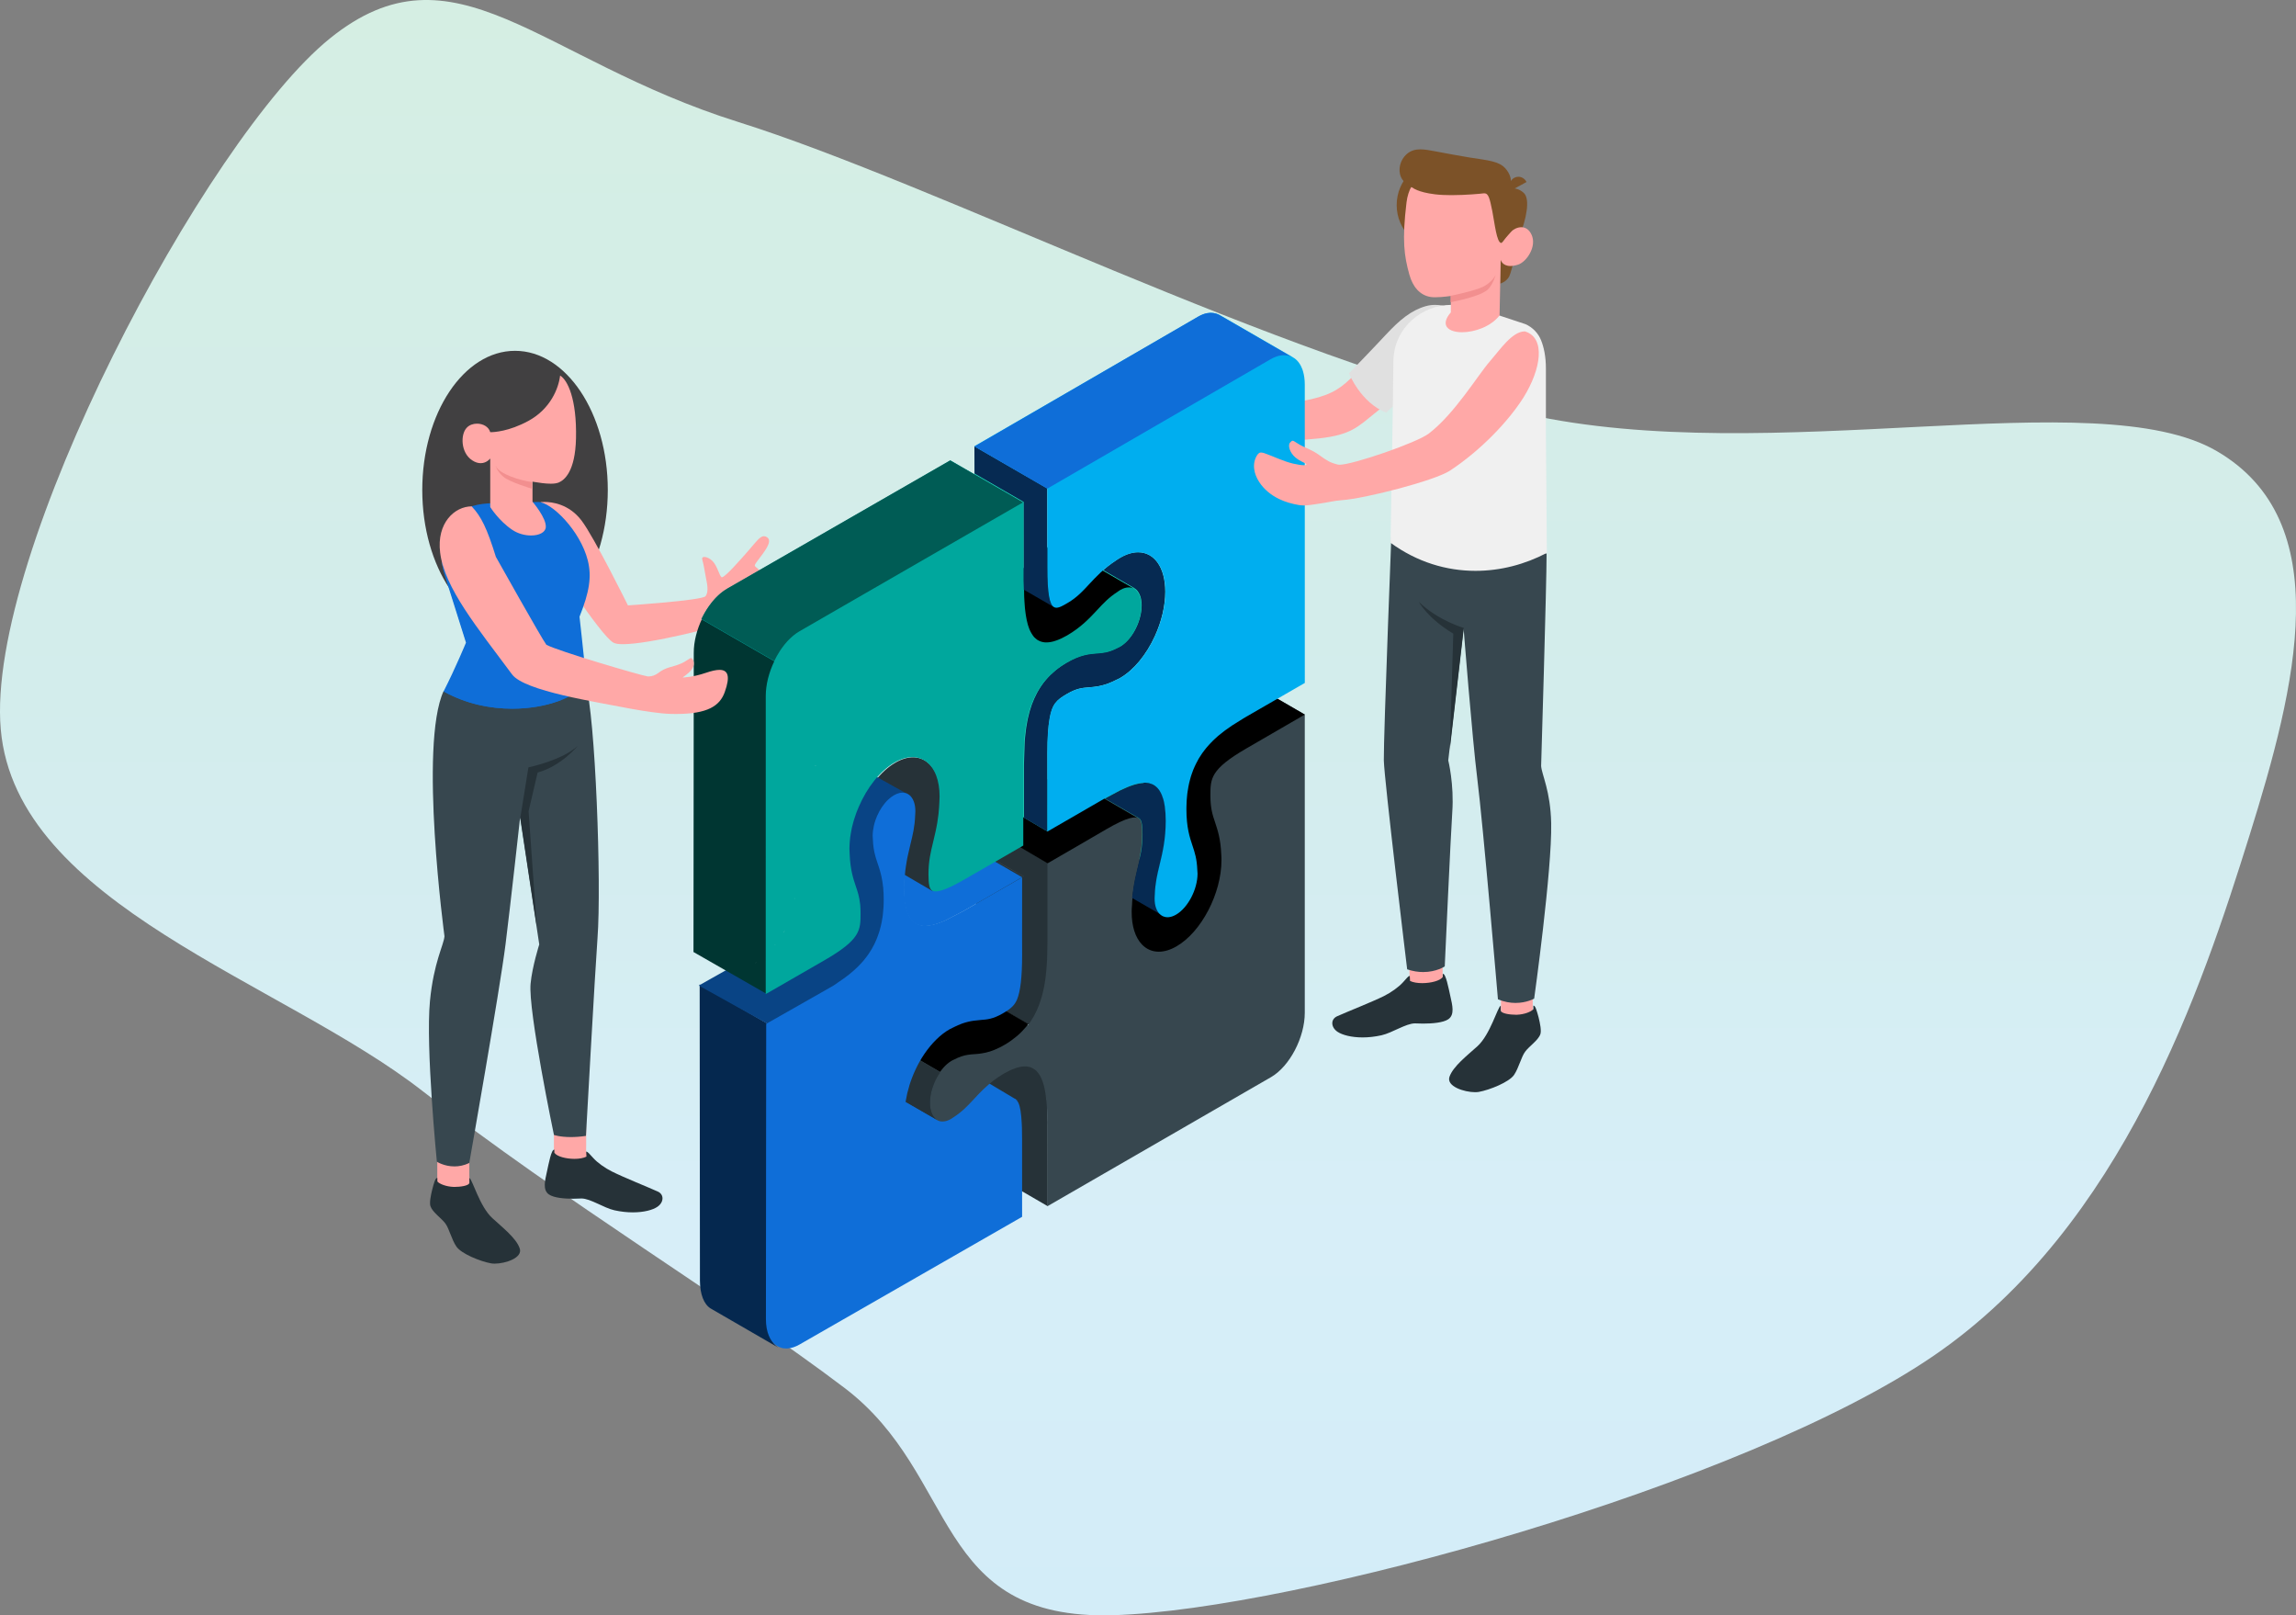 <?xml version="1.0" encoding="UTF-8"?> <svg xmlns="http://www.w3.org/2000/svg" xmlns:xlink="http://www.w3.org/1999/xlink" width="2599" height="1828" xml:space="preserve" overflow="hidden"><rect width="100%" height="100%" fill="#808080" stroke="none"/><defs><clipPath id="clip0"><rect x="692" y="247" width="2599" height="1828"></rect></clipPath><linearGradient x1="1991.5" y1="247" x2="1991.5" y2="2075" gradientUnits="userSpaceOnUse" spreadMethod="reflect" id="fill1"><stop offset="0" stop-color="#D5EEE3"></stop><stop offset="0.43" stop-color="#D3EDEC"></stop><stop offset="0.76" stop-color="#D7EEF8"></stop><stop offset="1" stop-color="#D3EDF8"></stop></linearGradient></defs><g clip-path="url(#clip0)" transform="translate(-692 -247)"><path d="M1527.3 384.927C1752.97 455.777 2140.44 653.459 2419.46 715.562 2698.48 777.665 3064.96 677.949 3201.41 757.547 3337.86 837.144 3291.5 1022.58 3238.15 1193.14 3184.79 1363.71 3095.58 1633.99 2881.28 1780.94 2666.99 1927.89 2157.94 2068.71 1952.39 2074.83 1746.84 2080.96 1778.33 1916.51 1648.01 1817.67 1517.68 1718.83 1329.63 1606 1170.44 1481.79 1011.25 1357.59 710.367 1270.99 692.874 1072.44 675.38 873.881 924.66 404.171 1065.48 290.461 1206.3 176.751 1301.64 314.077 1527.3 384.927Z" fill="url(#fill1)" fill-rule="evenodd"></path><path d="M1170 801.5C1170 714.515 1217.01 644 1275 644 1332.99 644 1380 714.515 1380 801.5 1380 888.485 1332.99 959 1275 959 1217.01 959 1170 888.485 1170 801.5Z" fill="#414041" fill-rule="evenodd"></path><path d="M2318.26 596.026C2309.18 596.026 2296.36 598.155 2285.78 608.01 2268.23 624.434 2231.84 666.323 2215.53 680.225 2201.64 692.155 2187.75 697.543 2155.47 702.72 2140.08 705.19 2130.63 706.609 2123.54 706.609 2118.42 706.609 2114.56 705.873 2110.59 704.27 2101.79 700.854 2098.75 698.068 2091.39 690.999 2083.15 683.01 2075.98 680.33 2069.7 675.1 2065.84 671.894 2064.58 670.475 2063.37 670.475 2062.64 670.475 2061.9 671.027 2060.56 672.052 2057.07 674.654 2058.67 683.562 2063.87 689.396 2069.26 695.467 2074.56 697.096 2075.27 698.883 2075.45 699.435 2074.93 699.724 2073.85 699.724 2071.49 699.724 2066.47 698.436 2060.46 696.097 2050.06 692.155 2040.13 685.165 2030.18 680.041 2028.82 679.331 2027.27 678.622 2025.72 678.622 2025.32 678.622 2024.93 678.674 2024.53 678.806 2023.46 679.147 2022.64 679.962 2021.86 680.777 2018.18 684.797 2016.37 690.263 2016.18 695.729 2016.03 701.222 2017.44 706.609 2019.78 711.523 2024.09 720.484 2031.07 727.948 2039.32 733.519 2045.86 737.907 2052.4 739.326 2059.83 741.665 2065.74 743.452 2071.94 744.451 2079.55 745.082 2094.78 746.317 2100.61 746.422 2110.04 746.685 2116.55 746.895 2121.7 747 2126.24 747 2139.71 747 2148.04 746.106 2171.7 744.372 2213.56 741.219 2223.67 734.938 2242.76 719.065 2254.71 709.105 2280.94 689.922 2295.13 669.818 2319.5 635.13 2330 597.261 2330 597.261 2330 597.261 2325.19 596.026 2318.26 596.026Z" fill="#FFA8A7" fill-rule="evenodd"></path><path d="M2316.54 592.026C2313.15 592.026 2309.54 592.422 2305.88 593.478 2289.53 598.149 2276.53 608.863 2260.89 625.621 2245.33 642.378 2219 669.48 2219 669.48 2219 669.48 2231.95 702.362 2261.04 713.974L2321.97 657.42 2337.97 596.961C2337.97 596.961 2328.47 592.026 2316.54 592.026Z" fill="#E0E0E0" fill-rule="evenodd"></path><path d="M2391.03 1345 2391.03 1408 2427 1408 2427 1345Z" fill="#FFA8A7" fill-rule="evenodd"></path><path d="M2325 1294 2286 1295.26 2287.9 1361.97 2325 1360.74 2325 1294Z" fill="#FFA8A7" fill-rule="evenodd"></path><path d="M2268.13 823.026C2268.13 823.026 2258 1082.08 2258.45 1107.48 2258.92 1129.74 2284.87 1343.94 2284.87 1343.94 2291.54 1346.2 2297.65 1347.02 2303.03 1347.02 2318.02 1347.02 2327.41 1340.63 2327.41 1340.63 2327.41 1340.63 2334.24 1190.44 2335.92 1166.11 2338.17 1134.76 2331.38 1107.48 2331.38 1107.48L2348.75 958.009C2348.75 958.009 2358.49 1082.34 2364.23 1128.13 2370.85 1180.66 2387.62 1377.87 2387.62 1377.87 2394.89 1380.92 2401.68 1381.97 2407.54 1381.97 2420.24 1381.97 2428.63 1377.06 2428.63 1377.06 2428.63 1377.06 2448.97 1231.55 2447.9 1178.58 2447.08 1141.97 2437.32 1124 2436.51 1113.88 2436.51 1113.88 2442.7 908.745 2442.7 873.448L2268.13 823.026Z" fill="#37474F" fill-rule="evenodd"></path><path d="M2335.03 592C2301.28 592 2271.1 617.755 2269.37 653.066 2269.24 654.405 2269.24 655.665 2269.24 657.004 2269.24 685.674 2266.03 861.233 2266.03 861.233 2296.28 883.286 2329.64 893 2362.26 893 2390.59 893 2418.38 885.649 2443 872.68L2441.92 736.317 2441.92 664.093C2441.92 650.021 2439.47 639.624 2436.53 632.273 2433.29 624.056 2426.85 617.387 2418.74 613.817L2385.18 602.711 2351.69 594.1C2346.11 592.683 2340.53 592 2335.03 592Z" fill="#F0F0F0" fill-rule="evenodd"></path><path d="M2323.99 428.026C2295.82 428.026 2273 450.825 2273 479.04 2273 507.175 2295.82 529.974 2323.99 529.974 2352.15 529.974 2375 507.175 2375 479.04 2375 450.825 2352.15 428.026 2323.99 428.026Z" fill="#7C5228" fill-rule="evenodd"></path><path d="M2412 515.026 2390.56 540.962 2390.03 568C2390.03 568 2396.92 566.217 2400.32 559.949 2403.58 553.603 2412 515.026 2412 515.026Z" fill="#7C5228" fill-rule="evenodd"></path><path d="M2403.4 460C2402.08 460 2401.28 460.131 2401.28 460.131L2396 517 2411.69 515.219C2420.18 494.106 2424 472.573 2417.21 465.684 2412.32 460.733 2406.48 460 2403.4 460Z" fill="#7C5228" fill-rule="evenodd"></path><path d="M1308.39 815.026C1305.71 815.026 1304.1 815.237 1304.1 815.237 1304.1 815.237 1290 836.675 1312.81 874.35 1312.81 874.35 1371.18 965.885 1386.46 974.318 1388.54 975.474 1392.25 976 1397.15 976 1427.86 976 1504.69 955.98 1511.82 952.722 1520.16 949.044 1527.64 947.336 1534.82 943.29 1543.53 938.561 1552.58 935.513 1559.24 927.605 1561.13 925.372 1562.74 922.587 1562.29 919.724 1562 918.279 1561.21 916.939 1560.92 915.52 1560.5 913.155 1561.29 910.765 1560.58 908.61 1559.5 905.562 1555.66 904.117 1554.74 901.07 1554.37 899.73 1554.66 898.285 1554.47 896.866 1554.29 894.344 1551.05 891.638 1549.19 890.035 1548.19 889.142 1545.77 887.802 1546.58 886.173 1547.45 884.124 1548.45 883.152 1555.29 873.904 1562 864.656 1564.97 858.298 1560.4 855.066 1559.16 854.199 1557.97 853.779 1556.82 853.779 1552.13 853.779 1547.74 860.347 1540.19 868.964 1531.14 879.29 1512.9 900.282 1509.16 900.282 1509.01 900.282 1508.87 900.255 1508.77 900.177 1506.24 898.39 1504.08 887.802 1498.8 882.153 1495.93 879.106 1491.93 877.24 1489.35 877.24 1487.32 877.24 1486.17 878.396 1487.11 880.997 1488.3 884.308 1490.17 896.314 1491.24 901.7 1492.32 907.086 1494.56 916.86 1490.61 921.694 1486.56 926.528 1402.81 932.098 1402.81 932.098 1402.81 932.098 1364.62 854.803 1350.15 835.887 1335.89 817.286 1316.81 815.026 1308.39 815.026Z" fill="#FFA8A7" fill-rule="evenodd"></path><path d="M2332.97 436.026C2309.68 436.026 2287.62 447.215 2284.13 476.053 2279 518.732 2281.34 536.197 2287.36 557.812 2291.15 571.339 2299.01 581.109 2311.49 583.078 2312.96 583.315 2314.78 583.394 2316.72 583.394 2324.51 583.394 2334.36 581.923 2334.36 581.923L2334.36 581.923 2334.29 600.492C2321.46 615.331 2331.55 622.974 2347.06 622.974 2361.05 622.974 2379.48 616.749 2389.46 603.958L2390.73 541.03C2390.73 541.03 2392.38 548.016 2401.77 548.016 2404.11 548.016 2406.92 547.57 2410.29 546.519 2420.06 543.472 2431.97 525.823 2425.61 512.455 2422.64 506.204 2418.28 504.129 2414.07 504.129 2409.44 504.129 2405.03 506.65 2403 508.778 2399.74 512.271 2395.93 517.208 2392.99 517.208 2392.54 517.208 2392.09 517.077 2391.7 516.841 2391.7 516.841 2402.82 465.836 2373.51 447.372 2362.28 440.307 2347.38 436.026 2332.97 436.026Z" fill="#FFA8A7" fill-rule="evenodd"></path><path d="M2299.81 416C2294.16 416 2289.01 417.338 2284.28 421.431 2277.16 427.676 2274.03 438.696 2277.87 447.38 2278.76 449.453 2280.12 451.237 2281.61 452.943 2284.2 455.907 2287.23 458.216 2291 459.371 2291 459.371 2296.59 464.487 2316.42 466.901 2322.01 467.583 2328.47 467.846 2334.99 467.846 2351.46 467.846 2368.15 466.219 2371.15 465.825 2371.49 465.773 2371.83 465.747 2372.15 465.747 2377.01 465.747 2378.29 471.519 2381.22 485.818 2383.89 499.252 2386.14 521.817 2391.39 521.974 2392.91 521.974 2398.79 512.135 2402.64 508.645 2408 503.791 2401.15 459.738 2401.15 459.738 2401.15 459.738 2406.22 448.823 2395.94 437.462 2388.73 429.407 2376.51 428.489 2355.7 425.262 2344.71 423.478 2328.21 420.434 2317.31 418.361 2310.98 417.207 2305.17 416 2299.81 416Z" fill="#7C5228" fill-rule="evenodd"></path><path d="M2410.74 447.026C2409.14 447.026 2407.54 447.42 2406.03 448.233 2401.01 451.013 2399 457.623 2401.65 463L2419.97 452.98C2418.12 449.203 2414.49 447.026 2410.74 447.026Z" fill="#7C5228" fill-rule="evenodd"></path><path d="M2384.97 558.026 2384.97 558.026C2383.45 561.801 2378.06 567.747 2371.51 571.16 2361.84 576.202 2334 581.76 2334 581.76L2334 589C2334 589 2370.25 582.459 2377.32 573.461 2383.16 566.144 2384.97 558.026 2384.97 558.026Z" fill="#F28F8F" fill-rule="evenodd"></path><path d="M2428 1385.03C2427.92 1385.03 2427.81 1385.03 2427.73 1385.05L2427.73 1389.08C2425.02 1392.01 2417.65 1394.96 2409.2 1395.33 2408.81 1395.33 2408.39 1395.33 2407.91 1395.33 2401.99 1395.33 2390.73 1394.15 2390.8 1390.33L2390.8 1385.05C2387.22 1386.57 2379.01 1417.7 2364.38 1431.01 2352.72 1441.54 2336.82 1453.78 2332.76 1465.54 2329.03 1476.41 2349.45 1482.97 2361.72 1482.97 2363.25 1482.97 2364.61 1482.87 2365.82 1482.69 2378.41 1480.44 2400.41 1471.52 2405.89 1463.39 2411.36 1455.19 2413.97 1443.06 2418.47 1437.07 2422.89 1431.01 2433.21 1424.32 2435.63 1417.36 2436.97 1413.52 2435.37 1405.15 2433.58 1398.1 2431.84 1391.82 2430.13 1385.03 2428 1385.03Z" fill="#263238" fill-rule="evenodd"></path><path d="M2325.38 1349.03C2325.3 1349.03 2325.22 1349.03 2325.17 1349.05L2325.17 1352.6C2322.25 1356.93 2311.66 1359.57 2301.9 1359.57 2296.57 1359.57 2291.52 1358.78 2288.1 1357.06L2287.84 1351.43C2285.94 1351.43 2284.42 1354.11 2280.11 1358.65 2275.09 1364.18 2266.65 1370.13 2258.5 1374.23 2244.56 1381.09 2217.77 1391.6 2205.62 1397.03 2198.03 1400.42 2198.37 1409.57 2206.18 1414.74 2211.43 1418.18 2221.56 1421 2234.44 1421 2240.96 1421 2248.16 1420.27 2255.79 1418.57 2267.86 1415.89 2283.47 1405.11 2293.73 1405.11 2294.02 1405.11 2294.28 1405.11 2294.57 1405.14 2296.96 1405.27 2299.83 1405.35 2302.93 1405.35 2313.1 1405.35 2325.67 1404.38 2331.45 1400.42 2338.97 1395.25 2335.92 1384.22 2333.85 1374.77 2331.59 1364.68 2328.69 1349.03 2325.38 1349.03Z" fill="#263238" fill-rule="evenodd"></path><path d="M2298 928C2298 928 2307.88 946.658 2337.08 964.05L2333.15 1095 2349 957.637C2349 957.637 2319.72 949.271 2298 928Z" fill="#263238" fill-rule="evenodd"></path><path d="M1926 1212.5C1926 1158.65 1950.85 1115 1981.5 1115 2012.15 1115 2037 1158.65 2037 1212.5 2037 1266.35 2012.15 1310 1981.5 1310 1950.85 1310 1926 1266.35 1926 1212.5Z" fill="#1FB299" fill-rule="evenodd"></path><path d="M1852.09 1446.01C1851.71 1446.01 1851.33 1446.01 1850.95 1446.02 1850.86 1446.02 1850.76 1446.02 1850.66 1446.02 1849.78 1446.02 1848.91 1446.12 1847.98 1446.21 1847.23 1446.3 1846.42 1446.46 1845.58 1446.63 1844.53 1446.81 1843.4 1447.14 1842.24 1447.44L1841.91 1447.51C1841.26 1447.74 1840.56 1447.93 1839.83 1448.22 1838.46 1448.65 1837.08 1449.28 1835.82 1449.79L1835.22 1450.04C1834.7 1450.29 1834.17 1450.51 1833.6 1450.81 1831.68 1451.72 1829.76 1452.7 1827.82 1453.82L1827.77 1453.82 1827.15 1454.17 1826.93 1454.33 1826.07 1454.79 1826.04 1454.84C1818.05 1459.54 1810.85 1465.02 1803.56 1472L1803.08 1472.47C1802.72 1472.82 1802.37 1473.14 1801.99 1473.46L1801.4 1474.06C1797.81 1477.56 1794.57 1481.06 1791.01 1484.92 1791.41 1484.48 1791.82 1484.08 1792.23 1483.67L1792.23 1483.67 1791.95 1562.03 1878 1611.99 1877.97 1518.76C1877.97 1518.19 1877.97 1517.63 1878 1517.05L1877.97 1515.95 1877.97 1515.83 1877.94 1515.72 1877.49 1497.57 1877.49 1497.41 1877.51 1497.27C1877.08 1489.73 1876.44 1483.22 1875.51 1477.48L1875.43 1476.99C1875.38 1476.59 1875.3 1476.15 1875.24 1475.8 1875 1474.34 1874.71 1472.98 1874.41 1471.59L1874.33 1471.29C1874.17 1470.59 1874.03 1469.91 1873.87 1469.28 1873.55 1468.06 1873.22 1466.9 1872.84 1465.76 1872.6 1464.97 1872.36 1464.16 1872.06 1463.4 1871.68 1462.37 1871.31 1461.31 1870.84 1460.41 1870.52 1459.62 1870.17 1458.95 1869.77 1458.16 1869.34 1457.29 1868.91 1456.45 1868.39 1455.72 1867.98 1455.12 1867.61 1454.55 1867.2 1454.06L1866.99 1453.77 1866.66 1453.35C1866.26 1452.79 1865.82 1452.27 1865.39 1451.81 1864.5 1450.91 1863.64 1450.18 1862.77 1449.58 1862.1 1449.09 1861.34 1448.61 1860.29 1448.09 1859.62 1447.68 1858.81 1447.27 1857.86 1446.95 1857.35 1446.81 1856.81 1446.65 1856.22 1446.54L1855.87 1446.49C1855.06 1446.3 1854.19 1446.11 1853.22 1446.02 1852.84 1446.01 1852.47 1446.01 1852.09 1446.01Z" fill="#263238" fill-rule="evenodd"></path><path d="M1741.69 1453.01C1740.44 1453.87 1739.25 1454.79 1738.03 1455.76 1737.14 1456.44 1736.27 1457.17 1735.41 1457.92 1730.78 1461.92 1726.72 1466.19 1721.93 1471.38 1720.5 1472.9 1719.04 1474.46 1717.55 1476.03 1713.98 1487.62 1712.01 1499.35 1712.01 1510.35 1712.01 1539.51 1725.26 1557 1744.18 1557 1750.67 1557 1757.81 1554.95 1765.31 1550.62 1767.04 1549.6 1768.91 1548.41 1770.5 1547.27 1784.68 1538.13 1794 1528.08 1802.22 1519.19 1807.01 1514 1811.07 1509.74 1815.73 1505.75 1819.86 1502.19 1823.9 1499.32 1828.44 1496.7 1833.34 1493.89 1837.51 1491.49 1840.89 1491.49 1841.99 1491.49 1843.02 1491.76 1843.97 1492.36L1844 1492.3 1810.39 1472.27C1808.63 1473.79 1806.9 1475.36 1805.14 1477 1805.09 1477.05 1805.04 1477.08 1805.01 1477.14L1804.49 1477.6C1804.14 1477.92 1803.79 1478.25 1803.44 1478.6L1803 1479.03 1802.84 1479.19C1799.24 1482.68 1796 1486.16 1792.42 1490 1788.12 1494.63 1784.17 1498.87 1779.57 1502.92 1776.35 1505.78 1772.81 1508.52 1768.58 1511.24L1768.4 1511.35 1768.23 1511.49C1767.28 1512.14 1766.4 1512.79 1765.61 1513.28 1765.53 1513.3 1765.42 1513.35 1765.34 1513.4 1762.6 1514.94 1759.97 1515.95 1757.54 1516.22 1756.7 1516.33 1755.87 1516.41 1755.03 1516.41L1754.89 1516.41C1754.03 1516.41 1753.16 1516.27 1752.41 1516.11 1750.94 1515.76 1749.59 1515.19 1748.34 1514.41L1748.32 1514.46 1747.75 1514.14C1742.95 1510.78 1739.96 1503.78 1739.98 1494.21 1739.96 1483 1744.13 1470.08 1751.16 1459.7 1751.38 1459.41 1751.54 1459.11 1751.78 1458.82L1741.69 1453.01Z" fill="#0F6ED8" fill-rule="evenodd"></path><path d="M1760.98 1470.01C1760.62 1470.01 1760.25 1470.01 1759.89 1470.02 1759.79 1470.02 1759.7 1470.02 1759.6 1470.02 1758.76 1470.02 1757.91 1470.11 1757.02 1470.2 1756.29 1470.28 1755.51 1470.44 1754.7 1470.6 1753.69 1470.77 1752.59 1471.09 1751.47 1471.37L1751.15 1471.44C1750.53 1471.66 1749.85 1471.84 1749.15 1472.12 1747.82 1472.53 1746.49 1473.12 1745.27 1473.61L1744.7 1473.85C1744.2 1474.08 1743.68 1474.29 1743.13 1474.58 1741.28 1475.45 1739.42 1476.38 1737.55 1477.44L1737.5 1477.44 1736.9 1477.77 1736.69 1477.93 1735.86 1478.37 1735.83 1478.42C1728.12 1482.89 1721.16 1488.11 1714.13 1494.75L1713.66 1495.19C1713.32 1495.52 1712.98 1495.83 1712.61 1496.14L1712.04 1496.71C1708.57 1500.04 1705.45 1503.37 1702.01 1507.04 1702.4 1506.63 1702.79 1506.25 1703.18 1505.85L1703.18 1505.85 1702.92 1580.44 1786 1627.99 1785.97 1539.26C1785.97 1538.71 1785.97 1538.18 1786 1537.63L1785.97 1536.58 1785.97 1536.47 1785.95 1536.36 1785.51 1519.09 1785.51 1518.93 1785.53 1518.8C1785.11 1511.62 1784.49 1505.42 1783.6 1499.96L1783.52 1499.5C1783.47 1499.12 1783.4 1498.7 1783.34 1498.37 1783.11 1496.97 1782.82 1495.68 1782.53 1494.36L1782.46 1494.07C1782.3 1493.41 1782.17 1492.76 1782.01 1492.16 1781.7 1491 1781.39 1489.89 1781.02 1488.8 1780.79 1488.06 1780.55 1487.28 1780.27 1486.56 1779.9 1485.58 1779.54 1484.57 1779.09 1483.72 1778.78 1482.97 1778.44 1482.32 1778.05 1481.57 1777.64 1480.74 1777.22 1479.94 1776.73 1479.25 1776.33 1478.68 1775.97 1478.14 1775.58 1477.67L1775.37 1477.39 1775.06 1477C1774.66 1476.46 1774.24 1475.97 1773.83 1475.53 1772.97 1474.67 1772.14 1473.98 1771.3 1473.41 1770.65 1472.94 1769.92 1472.48 1768.9 1471.99 1768.26 1471.59 1767.47 1471.21 1766.56 1470.9 1766.06 1470.77 1765.54 1470.62 1764.97 1470.52L1764.63 1470.46C1763.85 1470.28 1763.02 1470.11 1762.08 1470.02 1761.71 1470.01 1761.35 1470.01 1760.98 1470.01Z" fill="#0F6ED8" fill-rule="evenodd"></path><path d="M1797.24 1176 1797.24 1264.65 1797.24 1265.58 1797.22 1266.12 1797.24 1266.25 1797.22 1266.41 1796.8 1285.38 1796.78 1285.51 1796.78 1285.68 1796.75 1285.82 1796.78 1286.13C1796.36 1293.2 1795.85 1299.66 1795.02 1305.85L1794.93 1306.63C1794.82 1307.35 1794.69 1308.1 1794.61 1308.77 1794.43 1310.01 1794.23 1311.24 1794.02 1312.41L1793.92 1312.94C1793.71 1314.18 1793.48 1315.4 1793.25 1316.61 1792.99 1317.85 1792.74 1319.15 1792.48 1320.38 1792.12 1321.7 1791.84 1323.02 1791.53 1324.29 1791.22 1325.45 1790.91 1326.61 1790.55 1327.77 1790.14 1329.18 1789.7 1330.58 1789.21 1331.95L1789.06 1332.49C1788.77 1333.34 1788.51 1334.17 1788.2 1334.98 1787.54 1336.83 1786.84 1338.48 1786.26 1339.9L1786.12 1340.29C1785.86 1340.91 1785.58 1341.48 1785.35 1342.07 1784.27 1344.5 1783.08 1346.79 1781.9 1348.96L1781.54 1349.58C1780.43 1351.52 1779.2 1353.56 1777.88 1355.47 1777.58 1355.91 1777.3 1356.32 1776.99 1356.76L1776.84 1356.97C1776.22 1357.86 1775.6 1358.69 1775.01 1359.5L1857.04 1406.99C1857.59 1406.38 1858.05 1405.73 1858.57 1405.03L1858.72 1404.74C1859.03 1404.39 1859.34 1403.92 1859.62 1403.53 1860.93 1401.54 1862.16 1399.59 1863.27 1397.62L1863.64 1397C1864.85 1394.81 1865.98 1392.48 1867.11 1390.08 1867.34 1389.5 1867.57 1388.9 1867.8 1388.33L1867.99 1387.94C1868.58 1386.55 1869.29 1384.85 1869.94 1383.03 1870.22 1382.24 1870.53 1381.36 1870.79 1380.54L1870.97 1379.97C1871.46 1378.59 1871.9 1377.2 1872.31 1375.78 1872.62 1374.67 1872.93 1373.51 1873.26 1372.3 1873.59 1371.03 1873.88 1369.72 1874.16 1368.43 1874.47 1367.16 1874.73 1365.92 1875.01 1364.63 1875.24 1363.41 1875.45 1362.26 1875.66 1361L1875.78 1360.42C1875.99 1359.26 1876.17 1358.05 1876.35 1356.84 1876.46 1356.11 1876.55 1355.39 1876.66 1354.7L1876.76 1353.87C1877.58 1347.72 1878.13 1341.22 1878.46 1334.17L1878.51 1333.83 1878.51 1333.68 1878.53 1333.52 1878.53 1333.45 1878.97 1314.42 1878.97 1314.32 1878.97 1314.16 1878.95 1313.62 1878.97 1312.72 1878.97 1224.07 1879 1224.02 1797.24 1176Z" fill="#263238" fill-rule="evenodd"></path><path d="M2086.49 1008 2020.19 1045.94C1979.6 1069.33 1979.57 1079.89 1979.57 1098.99 1979.57 1113.59 1982.05 1120.88 1984.9 1129.31 1987.85 1138.1 1991.21 1148.06 1991.91 1165.68 1992.09 1167.65 1992.17 1169.92 1992.14 1172.17 1992.17 1187.66 1988.21 1204.29 1981.59 1219.53 1981.59 1219.43 1981.62 1219.32 1981.64 1219.25 1981.95 1217.83 1982.27 1216.4 1982.55 1215 1982.8 1213.56 1983.06 1212.14 1983.33 1210.69 1983.43 1209.96 1983.55 1209.21 1983.66 1208.49 1983.79 1207.74 1983.89 1207.04 1983.97 1206.24 1984.1 1205.49 1984.18 1204.76 1984.26 1203.99 1984.33 1203.18 1984.43 1202.41 1984.49 1201.6 1984.77 1198.43 1984.93 1195.09 1984.93 1191.41 1984.95 1189.94 1984.93 1188.57 1984.88 1187.31 1984.82 1186.04 1984.77 1184.84 1984.72 1183.78 1984.67 1183.25 1984.67 1182.72 1984.59 1182.21 1984.49 1181.23 1984.38 1180.35 1984.26 1179.5 1984.1 1178.66 1983.94 1177.89 1983.76 1177.21 1983.09 1174.87 1982.08 1173.46 1980.66 1172.63L1898.31 1125.14C1897.54 1124.71 1896.99 1123.93 1895.99 1123.81 1895.54 1123.76 1895.05 1123.73 1894.54 1123.73 1893.38 1123.73 1892.07 1123.87 1890.62 1124.19 1890.09 1124.34 1889.54 1124.45 1888.95 1124.61 1884.68 1125.72 1879.3 1127.94 1872.73 1131.35 1871.26 1132.08 1869.8 1132.88 1868.25 1133.71 1866.34 1134.77 1864.29 1135.88 1862.2 1137.09L1846.65 1146.07 1829.24 1156.13 1795.53 1175.56 1877.72 1223.67 1877.69 1223.73 1877.69 1312.55 1877.67 1313.45 1877.69 1314 1877.69 1314.15 1877.69 1314.26 1877.25 1333.32 1877.25 1333.39 1877.23 1333.55 1877.23 1333.7 1877.18 1334.04C1876.84 1341.1 1876.3 1347.62 1875.47 1353.78L1875.36 1354.61C1875.26 1355.3 1875.16 1356.02 1875.05 1356.76 1874.87 1357.97 1874.69 1359.18 1874.48 1360.34L1874.36 1360.92C1874.15 1362.18 1873.94 1363.34 1873.71 1364.57 1873.42 1365.85 1873.17 1367.09 1872.85 1368.37 1872.57 1369.66 1872.28 1370.97 1871.95 1372.25 1871.61 1373.46 1871.3 1374.62 1870.99 1375.74 1870.58 1377.16 1870.14 1378.55 1869.65 1379.93L1869.46 1380.5C1869.2 1381.33 1868.89 1382.2 1868.61 1383 1867.96 1384.82 1867.24 1386.53 1866.65 1387.92L1866.46 1388.31C1866.23 1388.88 1866 1389.48 1865.77 1390.06 1864.63 1392.47 1863.49 1394.8 1862.28 1397L1861.91 1397.62C1860.79 1399.59 1859.55 1401.55 1858.24 1403.54 1857.96 1403.93 1857.64 1404.4 1857.33 1404.76L1857.18 1405.04C1856.66 1405.74 1856.2 1406.39 1855.65 1407.01L1773.15 1359.39C1772.63 1360.11 1772.01 1360.81 1771.52 1361.51 1771.1 1361.95 1770.74 1362.39 1770.38 1362.83L1770.1 1363.12C1769.45 1363.94 1768.75 1364.67 1768.05 1365.42 1767.51 1366.01 1766.94 1366.63 1766.35 1367.23 1766.22 1367.36 1766.09 1367.48 1765.93 1367.67 1765.62 1367.95 1765.26 1368.29 1764.95 1368.64 1764.25 1369.32 1763.58 1369.97 1762.85 1370.59 1762.52 1370.9 1762.1 1371.23 1761.72 1371.55 1761.35 1371.91 1760.98 1372.19 1760.58 1372.53L1760.27 1372.81C1760.14 1372.95 1760.01 1373.1 1759.82 1373.21 1759.67 1373.3 1759.54 1373.44 1759.36 1373.59 1758.45 1374.31 1757.55 1375.04 1756.62 1375.74 1755.66 1376.49 1754.7 1377.16 1753.75 1377.8 1753.69 1377.84 1753.64 1377.91 1753.52 1377.94 1753.52 1377.99 1753.41 1378.04 1753.38 1378.06 1752.82 1378.45 1752.19 1378.89 1751.62 1379.23 1750.85 1379.77 1750.1 1380.27 1749.32 1380.76 1748.42 1381.33 1747.48 1381.87 1746.61 1382.39 1730.77 1391.49 1720.91 1392.27 1712.15 1392.91 1708.67 1393.17 1705.39 1393.46 1701.85 1394.26 1701.41 1394.36 1700.94 1394.46 1700.51 1394.56 1697.32 1395.38 1693.8 1396.66 1689.69 1398.78L1689.49 1398.88 1689.3 1398.94C1688.94 1399.1 1688.66 1399.22 1688.4 1399.33 1687.54 1399.72 1686.9 1400.03 1686.25 1400.44L1686.23 1400.46C1684.46 1401.47 1682.7 1402.74 1681 1404.25 1680.38 1404.76 1679.76 1405.33 1679.16 1405.98 1678.59 1406.51 1678.03 1407.14 1677.48 1407.73 1676.37 1408.95 1675.3 1410.27 1674.24 1411.64 1673.86 1412.23 1673.39 1412.83 1673 1413.45L1755.48 1461.05C1755.25 1461.33 1755.09 1461.61 1754.88 1461.89 1748.16 1471.83 1744.17 1484.2 1744.2 1494.93 1744.17 1504.08 1747.04 1510.78 1751.62 1513.99L1752.17 1514.3 1752.19 1514.26C1753.38 1515 1754.68 1515.54 1756.08 1515.88 1756.8 1516.03 1757.63 1516.17 1758.45 1516.17 1759.28 1516.17 1760.14 1516.11 1760.98 1515.99 1763.31 1515.72 1765.82 1514.77 1768.44 1513.29 1769.27 1512.83 1770.17 1512.16 1771.21 1511.46L1771.39 1511.36 1771.54 1511.25C1781.33 1504.91 1787.35 1498.42 1794.34 1490.89 1797.75 1487.22 1800.85 1483.88 1804.3 1480.55L1804.87 1479.98C1805.23 1479.67 1805.56 1479.36 1805.91 1479.02L1806.37 1478.58C1813.36 1471.93 1820.26 1466.7 1827.91 1462.23L1827.95 1462.18 1828.77 1461.74 1828.98 1461.59 1829.58 1461.25 1829.62 1461.25C1831.48 1460.19 1833.32 1459.26 1835.16 1458.38 1835.71 1458.1 1836.22 1457.89 1836.72 1457.65L1837.29 1457.42C1838.5 1456.93 1839.82 1456.33 1841.14 1455.92 1841.84 1455.64 1842.51 1455.46 1843.12 1455.24L1843.44 1455.17C1844.55 1454.89 1845.64 1454.57 1846.65 1454.4 1847.45 1454.24 1848.22 1454.08 1848.95 1454 1849.84 1453.92 1850.67 1453.82 1851.51 1453.82 1851.61 1453.82 1851.7 1453.82 1851.8 1453.82 1852.16 1453.82 1852.52 1453.81 1852.88 1453.81 1853.24 1453.81 1853.61 1453.82 1853.97 1453.82 1854.9 1453.91 1855.73 1454.08 1856.51 1454.27L1856.84 1454.32C1857.41 1454.42 1857.93 1454.57 1858.42 1454.71 1859.32 1455.02 1860.1 1455.4 1860.75 1455.79 1861.75 1456.28 1862.48 1456.75 1863.12 1457.22 1863.96 1457.79 1864.78 1458.48 1865.63 1459.34 1866.05 1459.78 1866.46 1460.27 1866.85 1460.81L1867.16 1461.2 1867.37 1461.48C1867.76 1461.95 1868.12 1462.49 1868.51 1463.06 1869 1463.76 1869.42 1464.56 1869.83 1465.39 1870.22 1466.14 1870.55 1466.79 1870.86 1467.54 1871.3 1468.39 1871.67 1469.4 1872.03 1470.38 1872.31 1471.11 1872.54 1471.88 1872.77 1472.63 1873.14 1473.72 1873.45 1474.83 1873.76 1475.99 1873.91 1476.59 1874.05 1477.24 1874.2 1477.9L1874.28 1478.22C1874.56 1479.51 1874.85 1480.81 1875.07 1482.2 1875.14 1482.54 1875.21 1482.96 1875.26 1483.34L1875.34 1483.8C1876.22 1489.27 1876.84 1495.48 1877.25 1502.66L1877.23 1502.8 1877.23 1502.95 1877.67 1520.25 1877.69 1520.35 1877.69 1520.46 1877.72 1521.51C1877.69 1522.07 1877.69 1522.6 1877.69 1523.15L1877.72 1611.99 2130.79 1465.93C2151.84 1453.75 2169 1421.03 2168.97 1392.97L2168.97 1055.59 2086.49 1008Z" fill="#37474F" fill-rule="evenodd"></path><path d="M1484.01 1361 1484.31 1696.18C1484.31 1711.4 1488.73 1723.19 1496.68 1727.88L1573 1772C1565.36 1767.13 1560.61 1756.53 1560.58 1741.72L1560.9 1405.46 1484.01 1361Z" fill="#05284F" fill-rule="evenodd"></path><path d="M1725.46 1104.01C1719.21 1104.01 1712.41 1106.05 1705.4 1110.15 1689.08 1119.63 1674.58 1138.57 1665.34 1160.12 1663.41 1168.68 1662 1177.13 1662 1188.14 1662 1199.64 1663.03 1204.94 1666.21 1206.83L1666.19 1206.88 1747.67 1254.97 1747.67 1254.97C1744.47 1253.06 1743.53 1247.76 1743.5 1236.26 1743.55 1221.68 1745.94 1211.58 1748.76 1199.93 1749.76 1195.69 1750.71 1191.6 1751.59 1187.6 1751.89 1186.08 1752.23 1184.5 1752.51 1182.92 1752.79 1181.37 1753.07 1179.77 1753.38 1178.2 1753.82 1175.55 1754.18 1172.87 1754.51 1170.1L1754.58 1169.54C1754.69 1168.91 1754.76 1168.25 1754.82 1167.6 1755.23 1163.54 1755.53 1159.69 1755.69 1155.79 1755.72 1155.4 1755.72 1154.93 1755.74 1154.52L1755.77 1154.23 1755.77 1153.67C1755.87 1152.12 1755.97 1150.44 1755.97 1148.65 1755.99 1130.51 1750.73 1116.53 1741.14 1109.24 1736.56 1105.75 1731.24 1104.01 1725.46 1104.01ZM1747.67 1254.97C1747.68 1254.98 1747.7 1254.99 1747.71 1255L1747.67 1254.97Z" fill="#263238" fill-rule="evenodd"></path><path d="M1674.33 1412.01 1674.33 1412.01C1673.77 1412.7 1673.3 1413.42 1672.77 1414.15 1666.06 1424.04 1662.03 1436.34 1662.03 1447.06 1662.01 1457.01 1665.16 1464.48 1670.59 1467.35L1752.12 1514C1747.51 1510.8 1744.63 1504.12 1744.66 1495 1744.63 1484.31 1748.64 1471.99 1755.4 1462.08 1755.61 1461.8 1755.76 1461.52 1756 1461.24L1673.08 1413.81C1673.48 1413.19 1673.95 1412.6 1674.33 1412.01Z" fill="#263238" fill-rule="evenodd"></path><path d="M1773.77 1358.01C1773.25 1358.73 1772.63 1359.43 1772.14 1360.13 1771.73 1360.57 1771.37 1361.02 1771.01 1361.46L1770.73 1361.74C1770.08 1362.57 1769.38 1363.3 1768.69 1364.05 1768.15 1364.64 1767.58 1365.27 1767.04 1365.89 1766.86 1366 1766.73 1366.13 1766.57 1366.31 1766.27 1366.6 1765.91 1366.93 1765.6 1367.29 1764.9 1367.97 1764.23 1368.62 1763.51 1369.24 1763.17 1369.55 1762.76 1369.89 1762.38 1370.2 1762.02 1370.56 1761.67 1370.87 1761.29 1371.21L1760.93 1371.47C1760.81 1371.6 1760.67 1371.76 1760.49 1371.87 1760.34 1371.96 1760.21 1372.1 1760.06 1372.28 1759.13 1372.98 1758.22 1373.71 1757.3 1374.41 1756.35 1375.16 1755.39 1375.83 1754.44 1376.48 1754.38 1376.51 1754.33 1376.59 1754.21 1376.61 1754.21 1376.67 1754.1 1376.71 1754.05 1376.74 1753.51 1377.13 1752.92 1377.52 1752.32 1377.91 1751.55 1378.45 1750.8 1378.95 1750.03 1379.44 1749.13 1380.01 1748.2 1380.56 1747.33 1381.08 1731.55 1390.21 1721.73 1390.99 1713 1391.64 1709.54 1391.89 1706.27 1392.18 1702.74 1392.99 1702.3 1393.09 1701.84 1393.19 1701.4 1393.29 1698.23 1394.11 1694.72 1395.4 1690.63 1397.53L1690.43 1397.63 1690.26 1397.74C1689.93 1397.87 1689.65 1397.97 1689.34 1398.07 1688.49 1398.46 1687.84 1398.77 1687.2 1399.19L1687.18 1399.21C1685.42 1400.23 1683.67 1401.5 1681.97 1403.01 1681.35 1403.52 1680.73 1404.1 1680.14 1404.75 1679.57 1405.28 1679.01 1405.91 1678.46 1406.51 1677.36 1407.73 1676.29 1409.05 1675.24 1410.43 1674.86 1411.02 1674.39 1411.62 1674 1412.24L1756.17 1460C1756.45 1459.56 1756.76 1459.11 1757.11 1458.69 1757.48 1458.13 1757.89 1457.58 1758.33 1457.11 1758.95 1456.28 1759.62 1455.48 1760.34 1454.78 1760.85 1454.16 1761.45 1453.56 1762.02 1453.01 1762.56 1452.44 1763.12 1451.9 1763.72 1451.41 1765.46 1449.88 1767.24 1448.58 1769.05 1447.49 1769.69 1447.1 1770.36 1446.74 1771.19 1446.4 1771.49 1446.27 1771.81 1446.14 1772.12 1446L1772.3 1445.9 1772.48 1445.85C1773.66 1445.23 1774.77 1444.68 1775.83 1444.21L1775.85 1444.17C1777.5 1443.47 1779.02 1442.89 1780.42 1442.42 1785.77 1440.63 1790.11 1440.3 1794.85 1439.93L1794.87 1439.96C1795.98 1439.85 1797.06 1439.78 1798.14 1439.68 1798.74 1439.62 1799.36 1439.54 1799.93 1439.52 1801.06 1439.34 1802.27 1439.21 1803.48 1439.02 1809.07 1438.18 1815.46 1436.46 1823.52 1432.41 1824.41 1431.94 1825.34 1431.48 1826.31 1430.95 1827.21 1430.43 1828.2 1429.92 1829.2 1429.34 1831.34 1428.12 1833.58 1426.72 1835.9 1425.04 1836.11 1424.96 1836.26 1424.78 1836.31 1424.78 1838.22 1423.43 1840.05 1422.01 1841.85 1420.5 1842.19 1420.29 1842.5 1420.01 1842.8 1419.74L1843.12 1419.49C1843.91 1418.78 1844.64 1418.16 1845.38 1417.52 1846.05 1416.86 1846.8 1416.22 1847.47 1415.56 1847.65 1415.35 1847.88 1415.13 1848.04 1414.92 1848.3 1414.66 1848.58 1414.45 1848.86 1414.14 1850.12 1412.84 1851.36 1411.49 1852.57 1410.06L1852.88 1409.73C1853.22 1409.28 1853.58 1408.87 1853.96 1408.48 1854.54 1407.73 1855.12 1406.97 1855.67 1406.19 1855.79 1406.06 1855.9 1405.96 1856 1405.81L1773.77 1358.01Z" fill-rule="evenodd"></path><path d="M1529 1004C1529 968.654 1550.94 940 1578 940 1605.06 940 1627 968.654 1627 1004 1627 1039.35 1605.06 1068 1578 1068 1550.94 1068 1529 1039.35 1529 1004Z" fill="#F1F2F2" fill-rule="evenodd"></path><path d="M1745.95 1456.01C1744.63 1456.63 1743.3 1457.29 1742 1458 1743.33 1457.29 1744.63 1456.63 1745.99 1456.01Z" fill="#E5E5E5" fill-rule="evenodd"></path><path d="M1773.52 1195 1719.04 1225.23C1719.01 1225.23 1719.01 1225.26 1719.01 1225.26L1773.49 1195.03 1850.95 1239 1850.99 1238.97 1773.52 1195Z" fill="#E5E5E5" fill-rule="evenodd"></path><path d="M1717.08 1225.72C1717.07 1225.72 1717.06 1225.72 1717.05 1225.72L1717.05 1225.72 1717.08 1225.72ZM1771.54 1195 1717.05 1225.74C1717.05 1225.74 1717.05 1225.73 1717.05 1225.72L1717.05 1225.72 1717 1225.74C1715.83 1233.4 1715.01 1242.02 1715.01 1251.78 1715.01 1254.68 1715.09 1257.6 1715.29 1260.91 1715.47 1263.45 1715.73 1265.93 1716.07 1268.26L1716.22 1269.27C1716.58 1271.37 1716.97 1273.33 1717.44 1275.3 1717.51 1275.53 1717.57 1275.77 1717.62 1275.97 1718.81 1280.22 1720.34 1283.74 1722.23 1286.45 1722.33 1286.58 1722.48 1286.79 1722.59 1286.92 1723.45 1288.03 1724.32 1289.12 1725.31 1290 1725.54 1290.18 1725.78 1290.39 1725.98 1290.56L1726.16 1290.72C1727.07 1291.45 1728.03 1292.07 1728.96 1292.61L1729.09 1292.69C1729.38 1292.85 1729.66 1293 1730.02 1293.15 1731 1293.6 1732.12 1293.98 1733.36 1294.32 1733.61 1294.42 1733.9 1294.45 1734.11 1294.53 1735.56 1294.79 1737.06 1294.97 1738.54 1294.97L1738.61 1294.97C1738.72 1294.99 1738.85 1294.99 1738.95 1294.99 1739.1 1294.99 1739.26 1294.99 1739.44 1294.97 1740.71 1294.94 1742.09 1294.84 1743.38 1294.66 1743.84 1294.6 1744.34 1294.53 1744.83 1294.42L1745.16 1294.38C1746.23 1294.16 1747.29 1293.96 1748.4 1293.67 1749.1 1293.52 1749.8 1293.29 1750.55 1293.11 1751.58 1292.82 1752.62 1292.4 1753.68 1292.09L1754.2 1291.89C1754.82 1291.68 1755.45 1291.48 1756.09 1291.21 1757.12 1290.82 1758.24 1290.39 1759.43 1289.9L1760.13 1289.61C1760.64 1289.4 1761.11 1289.23 1761.55 1288.99L1761.78 1288.94 1761.99 1288.81 1782.06 1278.33 1782.21 1278.3 1782.34 1278.17 1848.97 1239.72 1849 1239.72 1771.54 1195Z" fill="#0F6ED8" fill-rule="evenodd"></path><path d="M1636.19 1097.05C1636.17 1097.06 1636.15 1097.06 1636.13 1097.06 1636.15 1097.06 1636.17 1097.06 1636.19 1097.05ZM1637.04 1097.01C1636.74 1097.01 1636.47 1097.03 1636.19 1097.05L1636.19 1097.05C1636.45 1097.03 1636.72 1097.03 1636.98 1097.03 1637.65 1097.03 1638.32 1097.09 1638.99 1097.21 1638.35 1097.09 1637.71 1097.01 1637.04 1097.01ZM1616.14 1201.17 1616.14 1201.17C1616.29 1202.28 1616.4 1203.44 1616.52 1204.66L1616.5 1204.68 1616.58 1204.92 1616.58 1204.89 1616.55 1204.66C1616.43 1203.44 1616.29 1202.28 1616.14 1201.17ZM1616.99 1210.82C1616.96 1211.07 1616.99 1211.29 1616.99 1211.54 1617.04 1212.45 1617.07 1213.46 1617.09 1214.42 1617.07 1213.46 1617.07 1212.47 1617.04 1211.56 1617.01 1211.31 1616.99 1211.07 1616.99 1210.82ZM1616.78 1229.97 1616.65 1230.79C1616.55 1232.58 1616.4 1234.41 1616.14 1236.33 1616.14 1236.74 1616.06 1237.13 1616.03 1237.45L1616.03 1237.45C1616.06 1237.13 1616.14 1236.74 1616.18 1236.35 1616.4 1234.46 1616.55 1232.58 1616.71 1230.81L1616.78 1229.97ZM1615.98 1237.9 1615.98 1237.9C1615.9 1238.27 1615.85 1238.66 1615.78 1238.96L1615.67 1239.79 1615.8 1238.99C1615.88 1238.61 1615.9 1238.27 1615.98 1237.9ZM1614.09 1248.15 1614.09 1248.15C1613.81 1249.44 1613.45 1250.79 1613.14 1252.06 1613.52 1250.76 1613.81 1249.44 1614.09 1248.15ZM1608.75 1264.89C1608.62 1265.18 1608.49 1265.43 1608.36 1265.71 1608.49 1265.46 1608.62 1265.18 1608.75 1264.89ZM1607.28 1268.12C1607.19 1268.31 1607.11 1268.5 1607.02 1268.69L1607.02 1268.69C1607.11 1268.5 1607.2 1268.31 1607.28 1268.12ZM1607.02 1268.69C1606.8 1269.18 1606.55 1269.69 1606.32 1270.19 1606.57 1269.7 1606.8 1269.2 1607.02 1268.69ZM1605.25 1272.23 1605.25 1272.23C1604.81 1273.05 1604.35 1273.82 1603.89 1274.65L1603.73 1275 1603.94 1274.67C1604.35 1273.82 1604.81 1273.05 1605.25 1272.23ZM1595.16 1287.45 1594.9 1287.71C1594.67 1288.03 1594.45 1288.35 1594.16 1288.68L1594.16 1288.68C1594.43 1288.38 1594.71 1288.06 1594.95 1287.73L1595.16 1287.45ZM1594.16 1288.68C1594.15 1288.69 1594.14 1288.7 1594.12 1288.71 1594.14 1288.7 1594.15 1288.69 1594.16 1288.68ZM1575.99 1305.89 1575.99 1305.89C1575.38 1306.36 1574.73 1306.83 1574.11 1307.29L1573.54 1307.73 1573.54 1307.73 1574.16 1307.32C1574.78 1306.85 1575.38 1306.36 1575.99 1305.89ZM1571.55 1309.24 1571.55 1309.24C1571.45 1309.28 1571.34 1309.34 1571.26 1309.44 1571.37 1309.36 1571.48 1309.28 1571.55 1309.24ZM1550.8 1322.5 1550.58 1322.64 1550.01 1322.99 1550.01 1322.99 1550.6 1322.66 1550.8 1322.5Z" fill="#E5E5E5" fill-rule="evenodd"></path><path d="M1726.11 1105.01C1719.78 1105.01 1712.9 1107.05 1705.81 1111.15 1684.91 1123.13 1666.92 1150.22 1659 1178.68 1660.69 1172.71 1662.8 1166.84 1665.29 1161.12L1665.29 1161.12C1663.34 1169.68 1661.91 1178.13 1661.91 1189.14 1661.91 1200.64 1662.95 1205.94 1666.16 1207.83L1666.14 1207.88 1748.57 1255.97 1748.57 1255.97C1745.34 1254.06 1744.38 1248.76 1744.35 1237.26 1744.41 1222.68 1746.82 1212.58 1749.67 1200.93 1750.69 1196.69 1751.65 1192.6 1752.54 1188.6 1752.85 1187.08 1753.18 1185.5 1753.47 1183.92 1753.75 1182.37 1754.04 1180.77 1754.35 1179.2 1754.79 1176.55 1755.15 1173.87 1755.49 1171.1L1755.57 1170.54C1755.67 1169.91 1755.75 1169.25 1755.81 1168.6 1756.22 1164.54 1756.53 1160.69 1756.68 1156.79 1756.72 1156.4 1756.72 1155.93 1756.74 1155.52L1756.76 1155.23 1756.76 1154.67C1756.87 1153.12 1756.97 1151.44 1756.97 1149.65 1756.99 1131.51 1751.67 1117.53 1741.97 1110.24 1737.33 1106.75 1731.95 1105.01 1726.11 1105.01ZM1748.57 1255.97C1748.58 1255.98 1748.6 1255.99 1748.62 1256L1748.57 1255.97Z" fill="#263238" fill-rule="evenodd"></path><path d="M1724.84 1148.71 1724.99 1148.79C1724.95 1148.76 1724.9 1148.73 1724.84 1148.71ZM1639.24 1103C1638.96 1103 1638.66 1103 1638.38 1103.03 1637.43 1103.05 1636.44 1103.2 1635.38 1103.48 1634.02 1103.83 1632.58 1104.39 1631.05 1105.23 1617.43 1112.8 1606.41 1133.17 1606.41 1150.64L1606.41 1151.04C1606.41 1151.65 1606.47 1152.33 1606.55 1153.04 1606.55 1153.39 1606.57 1153.77 1606.62 1154.16L1606.6 1154.36 1606.62 1154.56C1606.71 1156.13 1606.78 1157.58 1606.86 1159.01 1606.99 1160.38 1607.15 1161.7 1607.31 1162.94 1608.28 1170.43 1610.06 1175.6 1612.06 1181.31 1612.97 1183.9 1613.95 1186.68 1614.83 1189.75 1616.09 1194.05 1617.26 1198.96 1618.07 1204.88 1618.22 1205.97 1618.36 1207.11 1618.49 1208.3L1618.52 1208.53 1618.52 1208.55C1618.61 1209.84 1618.69 1211.21 1618.83 1212.6L1618.86 1213.06 1618.88 1213.64C1618.9 1213.87 1618.9 1214.12 1618.93 1214.33 1618.93 1214.58 1618.96 1214.81 1618.98 1215.05 1619.01 1215.94 1619.01 1216.91 1619.03 1217.85L1619.06 1218.96 1619.09 1219.89C1619.11 1220.71 1619.11 1221.41 1619.14 1222.25L1619.14 1222.5 1619.14 1222.6C1619.09 1225.42 1618.98 1228.19 1618.88 1230.93L1618.86 1230.96C1618.83 1231.71 1618.77 1232.34 1618.72 1233.06L1618.64 1233.89C1618.49 1235.61 1618.33 1237.46 1618.11 1239.31 1618.07 1239.69 1617.98 1240.06 1617.96 1240.39L1617.96 1240.45C1617.96 1240.57 1617.94 1240.7 1617.91 1240.83 1617.83 1241.18 1617.8 1241.52 1617.73 1241.89L1617.6 1242.67C1617.39 1244.21 1617.07 1245.89 1616.78 1247.33L1616.76 1247.38C1616.54 1248.42 1616.34 1249.41 1616.13 1250.47L1616 1250.85C1615.7 1252.11 1615.41 1253.41 1615.02 1254.67 1614.97 1254.84 1614.94 1254.98 1614.89 1255.15 1614.55 1256.34 1614.18 1257.48 1613.81 1258.62L1613.79 1258.65C1613.37 1260.09 1612.92 1261.35 1612.4 1262.74 1612.19 1263.28 1611.95 1263.86 1611.72 1264.39 1611.53 1265 1611.29 1265.53 1611.06 1266.12 1610.9 1266.49 1610.71 1266.87 1610.56 1267.23 1610.43 1267.51 1610.3 1267.76 1610.17 1268.04 1609.88 1268.7 1609.56 1269.33 1609.27 1269.96L1609.22 1270.09C1609.17 1270.19 1609.12 1270.29 1609.07 1270.39 1608.75 1271.08 1608.43 1271.76 1608.09 1272.42 1607.96 1272.67 1607.83 1272.95 1607.7 1273.2 1607.49 1273.58 1607.28 1274.04 1607.02 1274.39 1606.57 1275.2 1606.1 1275.96 1605.68 1276.79L1605.47 1277.12C1604.92 1278.04 1604.39 1278.92 1603.79 1279.83 1603.13 1280.85 1602.45 1281.88 1601.72 1282.89L1601.56 1283.12 1601.19 1283.66C1600.64 1284.42 1600.07 1285.17 1599.51 1285.93 1599.51 1285.93 1599.51 1285.96 1599.49 1285.96 1598.88 1286.82 1598.14 1287.71 1597.41 1288.49L1597.05 1288.99 1596.76 1289.3 1596.54 1289.58C1596.29 1289.91 1596 1290.24 1595.71 1290.54 1595.45 1290.9 1595.11 1291.27 1594.81 1291.6 1594.13 1292.36 1593.48 1293.05 1592.77 1293.78L1592.16 1294.33C1590.46 1296.13 1588.63 1297.9 1586.78 1299.55L1586.21 1300.1C1585.74 1300.54 1585.24 1300.99 1584.71 1301.45 1583.77 1302.23 1582.8 1303.07 1581.77 1303.81L1581.22 1304.29 1580.64 1304.74C1580.15 1305.15 1579.62 1305.55 1579.1 1305.98 1578.52 1306.41 1577.94 1306.89 1577.29 1307.35 1576.66 1307.81 1576.05 1308.29 1575.42 1308.74L1574.8 1309.15C1574.27 1309.52 1573.8 1309.93 1573.22 1310.31 1573.11 1310.39 1572.93 1310.51 1572.77 1310.62 1572.7 1310.66 1572.59 1310.74 1572.48 1310.82 1572.45 1310.84 1572.41 1310.87 1572.38 1310.89L1561.46 1318.15 1561.46 1318.18 1551.83 1323.58 1551.7 1323.6 1551.49 1323.75 1550.89 1324.08 1483.01 1362.28 1561.5 1405.99 1628.8 1368.88 1629.4 1368.55 1629.74 1368.33 1639.37 1362.96 1650.23 1355.67C1650.53 1355.47 1650.84 1355.29 1651.11 1355.11 1651.65 1354.71 1652.15 1354.33 1652.71 1353.95L1653.28 1353.52C1654.54 1352.61 1655.8 1351.67 1657.01 1350.79 1657.53 1350.35 1658.03 1349.95 1658.53 1349.55L1658.82 1349.34 1659.08 1349.07 1659.66 1348.66C1660.65 1347.85 1661.65 1347.04 1662.58 1346.23 1663.09 1345.77 1663.59 1345.32 1664.09 1344.91L1664.64 1344.33C1666.51 1342.71 1668.34 1340.99 1670.07 1339.14L1670.68 1338.59C1671 1338.2 1671.36 1337.85 1671.62 1337.5 1671.99 1337.14 1672.34 1336.76 1672.68 1336.38 1672.91 1336.18 1673.09 1335.93 1673.3 1335.68 1673.4 1335.6 1673.46 1335.47 1673.6 1335.37 1673.83 1335.07 1674.14 1334.73 1674.45 1334.36L1674.9 1333.77 1675.29 1333.29C1675.77 1332.79 1676.19 1332.23 1676.64 1331.67 1676.9 1331.34 1677.13 1331.02 1677.37 1330.71 1677.69 1330.36 1677.92 1329.95 1678.21 1329.6 1678.52 1329.22 1678.82 1328.81 1679.05 1328.44L1679.47 1327.93 1679.6 1327.7C1680.31 1326.66 1680.99 1325.62 1681.67 1324.59 1681.88 1324.31 1682.06 1324 1682.22 1323.73L1682.51 1323.27C1682.83 1322.84 1683.09 1322.38 1683.36 1321.93L1683.59 1321.55C1683.9 1320.97 1684.19 1320.36 1684.55 1319.76 1684.89 1319.19 1685.21 1318.56 1685.56 1317.98L1685.58 1317.96C1686.13 1316.87 1686.66 1315.8 1687.18 1314.74 1687.79 1313.51 1688.36 1312.19 1688.92 1310.89 1689.39 1309.78 1689.84 1308.67 1690.25 1307.52 1690.78 1306.18 1691.25 1304.81 1691.7 1303.45L1691.72 1303.43C1691.96 1302.53 1692.3 1301.65 1692.54 1300.82 1692.61 1300.51 1692.67 1300.24 1692.74 1299.93 1692.93 1299.28 1693.16 1298.54 1693.32 1297.83 1693.56 1297.1 1693.72 1296.36 1693.87 1295.65L1693.98 1295.25C1694.19 1294.26 1694.45 1293.22 1694.66 1292.19 1694.95 1290.62 1695.21 1289.05 1695.48 1287.48L1695.51 1287.43 1695.64 1286.69C1695.74 1285.78 1695.87 1284.95 1695.98 1284.09 1696.18 1282.24 1696.39 1280.42 1696.5 1278.67L1696.58 1277.84C1696.66 1277.18 1696.7 1276.45 1696.77 1275.76 1696.81 1274.37 1696.89 1273 1696.94 1271.61 1696.97 1270.22 1697 1268.8 1697 1267.38L1697 1267.27 1697.02 1267.05C1697 1266.22 1697 1265.46 1696.94 1264.72L1696.94 1263.76 1696.94 1262.65C1696.94 1262.19 1696.92 1261.71 1696.89 1261.23 1696.92 1260.75 1696.89 1260.35 1696.86 1259.86 1696.86 1259.36 1696.81 1258.92 1696.77 1258.44L1696.74 1257.92 1696.68 1257.38C1696.63 1256.67 1696.6 1256.01 1696.55 1255.33 1696.47 1254.62 1696.45 1253.99 1696.43 1253.33L1696.36 1253.3 1696.34 1253.08C1695.89 1248.57 1695.21 1244.65 1694.42 1241.13 1694.14 1239.94 1693.87 1238.78 1693.59 1237.71 1693.27 1236.62 1693.01 1235.56 1692.7 1234.53 1691.8 1231.46 1690.8 1228.73 1689.91 1226.09 1689.28 1224.17 1688.65 1222.34 1688 1220.43 1687.73 1219.46 1687.45 1218.53 1687.21 1217.54 1685.79 1212.6 1684.82 1207.14 1684.48 1199.34L1684.51 1199.17 1684.48 1198.94C1684.4 1197.67 1684.27 1196.48 1684.27 1195.49 1684.27 1191.88 1684.74 1188.21 1685.61 1184.48 1686.13 1182.23 1686.76 1180.01 1687.55 1177.8 1688.13 1176.23 1688.71 1174.73 1689.39 1173.24 1692.59 1166.15 1697.05 1159.68 1702.24 1154.91 1704.35 1152.99 1706.6 1151.35 1708.91 1150.05 1711.11 1148.79 1713.35 1147.96 1715.39 1147.52 1716.55 1147.32 1717.7 1147.2 1718.78 1147.2L1719.53 1147.2C1721.45 1147.35 1723.24 1147.83 1724.84 1148.71L1724.84 1148.71 1646.59 1105.1C1645.33 1104.42 1644.05 1103.83 1642.68 1103.48 1642.23 1103.35 1641.76 1103.23 1641.28 1103.18 1640.6 1103.05 1639.92 1103 1639.24 1103Z" fill="#094485" fill-rule="evenodd"></path><path d="M1674.33 1410.01 1674.33 1410.01C1673.77 1410.72 1673.3 1411.45 1672.77 1412.19 1666.06 1422.28 1662.03 1434.81 1662.03 1445.75 1662.01 1455.89 1665.16 1463.51 1670.59 1466.43L1752.12 1514C1747.51 1510.73 1744.63 1503.93 1744.66 1494.63 1744.63 1483.73 1748.64 1471.16 1755.4 1461.07 1755.61 1460.78 1755.76 1460.49 1756 1460.21L1673.08 1411.85C1673.48 1411.21 1673.95 1410.61 1674.33 1410.01Z" fill="#263238" fill-rule="evenodd"></path><path d="M1979.95 1172.83 1980 1172.86C1979.98 1172.85 1979.96 1172.84 1979.95 1172.83ZM1894.53 1124.01C1893.38 1124.01 1892.07 1124.14 1890.63 1124.46 1890.1 1124.62 1889.55 1124.73 1888.97 1124.88 1884.72 1125.99 1879.36 1128.22 1872.82 1131.63 1871.36 1132.36 1869.91 1133.16 1868.37 1133.99 1866.47 1135.05 1864.43 1136.16 1862.35 1137.37L1846.87 1146.36 1829.55 1156.42 1796.01 1175.86 1877.79 1224 1911.31 1204.61 1928.67 1194.52 1944.14 1185.51C1955.65 1178.83 1964.45 1174.64 1970.76 1172.99 1971.89 1172.66 1972.94 1172.44 1973.95 1172.29 1974.82 1172.15 1975.61 1172.08 1976.34 1172.08 1976.84 1172.08 1977.32 1172.11 1977.76 1172.19L1977.81 1172.21C1978.3 1172.24 1978.71 1172.32 1979.1 1172.47 1979.39 1172.57 1979.69 1172.69 1979.95 1172.83L1979.95 1172.83 1898.29 1125.42C1897.51 1124.99 1896.97 1124.21 1895.97 1124.08 1895.52 1124.03 1895.04 1124.01 1894.53 1124.01Z" fill-rule="evenodd"></path><path d="M2086.78 1008.01 2020.7 1045.98C1980.25 1069.45 1980.25 1079.97 1980.25 1099.09 1980.27 1113.69 1982.69 1120.99 1985.53 1129.4 1988.45 1138.22 1991.82 1148.19 1992.52 1165.85 1992.65 1167.79 1992.78 1170.06 1992.8 1172.31 1992.78 1187.74 1988.88 1204.2 1982.34 1219.4L1982.31 1219.45C1981.69 1222.22 1981.02 1225.04 1980.3 1227.91 1979.19 1232.54 1978.2 1236.87 1977.28 1241.16 1977.12 1242.12 1976.92 1243.13 1976.69 1244.19 1976.3 1246.16 1975.92 1248.21 1975.61 1250.27 1975.22 1252.48 1974.86 1254.85 1974.57 1257.26 1974.42 1258.42 1974.29 1259.54 1974.16 1260.71 1973.72 1264.72 1973.52 1268.48 1973.36 1272.22 1973.33 1272.32 1973.31 1272.38 1973.31 1272.51 1973.1 1274.94 1973 1277.14 1973.03 1279.29 1973 1295.08 1977.15 1308.04 1984.68 1315.86 1989.89 1321.27 1996.42 1324 2003.69 1324 2009.97 1324 2016.82 1321.97 2023.85 1317.88 2051.9 1301.7 2074.7 1257.93 2074.65 1220.46 2074.7 1218.23 2074.56 1215.95 2074.44 1214.01 2073.72 1196.36 2070.34 1186.4 2067.42 1177.54 2064.59 1169.13 2062.14 1161.88 2062.14 1147.23 2062.16 1128.13 2062.16 1117.6 2102.62 1094.12L2168.99 1055.66 2086.78 1008.01Z" fill-rule="evenodd"></path><path d="M1980.33 872C1974.15 872 1967.33 873.967 1960.19 878.121 1958.43 879.081 1956.69 880.249 1955.19 881.336 1941.76 890.075 1932.86 899.679 1924.98 908.169 1922.32 911.035 1919.79 913.807 1917.13 916.418 1917.83 915.74 1918.55 915.069 1919.2 914.344L1919.2 914.344C1918.63 915.72 1918.09 917.116 1917.45 918.512 1907.75 939.835 1893.45 957.145 1878.26 965.971 1876.77 966.85 1875.22 967.595 1873.44 968.346 1873.34 968.427 1873.19 968.501 1873.08 968.555 1870.35 969.977 1867.62 971.199 1864.84 972.199 1864.09 972.514 1863.36 972.776 1862.67 972.978 1860.86 973.602 1859.21 974.065 1857.61 974.508 1856.24 974.817 1854.99 975.105 1853.72 975.353 1852.97 975.488 1852.25 975.595 1851.51 975.723 1848.72 976.132 1845.99 976.421 1843.08 976.656 1835.55 977.253 1829.05 977.743 1818.15 984.079 1805.69 991.247 1801.39 996.059 1798.53 1011.92 1796.83 1021.39 1796.03 1034.19 1796.05 1050.93L1796.03 1079.32 1796.01 1109.52 1796.01 1139.87 1877.9 1187.99 1877.88 1157.62 1877.9 1157.64 1877.9 1127.47 1877.88 1099.09C1877.88 1082.3 1878.73 1069.52 1880.43 1060.05 1883.24 1044.16 1887.6 1039.4 1900.04 1032.21 1910.93 1025.87 1917.42 1025.38 1924.95 1024.81 1927.86 1024.6 1930.62 1024.26 1933.38 1023.85 1934.1 1023.74 1934.88 1023.61 1935.62 1023.48 1936.89 1023.25 1938.13 1022.97 1939.46 1022.61 1941.06 1022.24 1942.73 1021.75 1944.54 1021.15L1946.68 1020.38C1949.49 1019.29 1952.17 1018.11 1954.95 1016.68 1955.08 1016.63 1955.24 1016.58 1955.32 1016.5 1957.07 1015.78 1958.67 1014.97 1960.14 1014.12 1975.34 1005.27 1989.63 988.012 1999.32 966.635 2006.85 950.158 2010.97 932.412 2010.97 916.599 2010.99 888.719 1998.35 872 1980.33 872Z" fill="#27DEBF" fill-rule="evenodd"></path><path d="M1795.01 752.007 1795.32 840.314C1795.32 871.062 1797.56 883.323 1802.37 886.268L1884.97 934 1884.99 933.953C1880.06 931.21 1877.47 919.471 1877.49 888.408L1877.47 799.584 1795.01 752.007Z" fill="#27DEBF" fill-rule="evenodd"></path><path d="M1987.85 1133C1987.62 1133.03 1987.36 1133.03 1987.13 1133.03 1986.22 1133.03 1985.29 1133.13 1984.41 1133.23 1983.64 1133.31 1982.86 1133.41 1982.06 1133.55 1981.18 1133.7 1980.3 1133.9 1979.45 1134.14L1979.04 1134.22C1978.29 1134.34 1977.54 1134.55 1976.78 1134.79 1976.17 1134.94 1975.59 1135.12 1974.97 1135.32L1974.43 1135.54C1970.25 1136.85 1965.8 1138.73 1960.74 1141.17L1960.34 1141.36 1960.21 1141.42 1960.08 1141.46 1945.99 1148.99 1945.81 1149.12 1945.38 1149.33 1944.7 1149.71 1942.94 1150.73 1942.94 1150.73C1942.94 1150.72 1942.94 1150.72 1942.94 1150.72L1929.01 1158.77 1942.94 1150.73 1942.94 1150.73C1943.24 1150.89 1960.29 1160.71 1971.49 1167.15 1976.97 1170.31 1981.06 1172.67 1981.1 1172.7 1982.55 1173.54 1983.56 1175.06 1984.21 1177.59 1985.01 1180.58 1985.29 1184.99 1985.31 1191.39 1985.29 1205.91 1982.83 1216 1980.04 1227.62 1979.68 1229.04 1979.35 1230.43 1979 1231.82 1978.93 1232.19 1978.85 1232.55 1978.75 1232.89 1978.13 1235.56 1977.54 1238.17 1976.99 1240.78 1976.81 1241.73 1976.6 1242.74 1976.37 1243.79 1976.06 1245.42 1975.75 1247.12 1975.47 1248.85 1975.42 1249.18 1975.36 1249.52 1975.32 1249.85 1975.26 1250.13 1975.21 1250.42 1975.16 1250.73 1974.85 1252.54 1974.56 1254.44 1974.33 1256.43 1974.3 1256.56 1974.3 1256.69 1974.28 1256.81 1974.18 1257.74 1974.07 1258.7 1973.94 1259.65 1973.92 1259.75 1973.92 1259.83 1973.89 1259.94 1973.89 1260.04 1973.86 1260.14 1973.86 1260.25 1973.73 1261.28 1973.66 1262.26 1973.55 1263.24L2007.84 1282.99C2007.43 1282.73 2006.96 1282.42 2006.52 1282.12 2001.97 1278.69 1999.43 1272.11 1999.43 1263.52L1999.43 1263.44 1999.43 1263.13C1999.43 1262.07 1999.49 1260.87 1999.61 1259.27L1999.67 1259.01 1999.67 1258.75C2000.16 1245.93 2002.4 1236.57 2005.02 1225.79 2008.28 1212.3 2012 1197.04 2012 1176.02L2012 1175.37C2012 1169.49 2011.61 1164.28 2010.91 1159.44L2010.76 1158.56C2010.44 1156.49 2010.03 1154.53 2009.6 1152.78L2009.26 1151.57C2008.77 1149.95 2008.25 1148.4 2007.65 1146.98L2007.55 1146.72C2007.45 1146.47 2007.32 1146.15 2007.16 1145.87 2006.54 1144.43 2005.82 1143.14 2005.02 1141.9 2004.86 1141.64 2004.73 1141.42 2004.58 1141.23 2002.64 1138.53 2000.32 1136.46 1997.65 1135.07 1997.34 1134.94 1997.08 1134.86 1996.72 1134.68 1995.56 1134.19 1994.55 1133.86 1993.56 1133.6 1993.15 1133.52 1992.69 1133.44 1992.25 1133.37L1991.91 1133.31C1990.87 1133.13 1990 1133.06 1989.14 1133Z" fill="#062A52" fill-rule="evenodd"></path><path d="M1980.26 872C1974.09 872 1967.27 873.96 1960.11 878.128 1958.36 879.088 1956.61 880.255 1955.11 881.343 1941.65 890.081 1932.74 899.685 1924.84 908.175 1922.18 911.041 1919.65 913.813 1916.99 916.424 1917.48 915.961 1917.97 915.471 1918.46 915.001 1918.54 914.9 1918.61 914.813 1918.69 914.739 1918.82 914.612 1918.96 914.484 1919.06 914.35L1919.06 914.384C1920.99 912.39 1922.9 910.316 1924.89 908.195 1929.57 903.122 1934.65 897.618 1940.85 892.182L1976.02 912.518 1976 912.571C1976.62 912.927 1977.24 913.343 1977.75 913.833L1977.91 913.941C1978.38 914.404 1978.86 914.874 1979.35 915.41 1979.43 915.491 1979.46 915.565 1979.54 915.625 1979.98 916.189 1980.37 916.733 1980.7 917.303 1980.83 917.431 1980.88 917.538 1980.98 917.719 1981.3 918.263 1981.63 918.853 1981.89 919.504 1981.97 919.659 1982.07 919.84 1982.14 920.021 1982.4 920.666 1982.61 921.29 1982.87 921.934 1982.92 922.142 1983.02 922.397 1983.11 922.706 1983.26 923.283 1983.41 924.008 1983.59 924.679 1983.59 924.988 1983.69 925.25 1983.75 925.585 1983.9 926.303 1983.98 927.028 1984.04 927.807 1984.11 928.095 1984.13 928.377 1984.19 928.713 1984.26 929.827 1984.31 930.914 1984.31 932.102 1984.34 938.565 1982.92 945.586 1980.26 952.357 1979.41 954.613 1978.38 956.841 1977.22 959.062 1972.67 967.834 1966.57 974.714 1960.09 978.465 1959.26 978.929 1958.36 979.398 1957.04 979.969L1956.86 980.049 1956.68 980.123C1947.2 984.989 1941.19 985.452 1934.24 985.996 1930.99 986.258 1927.52 986.486 1923.68 987.217 1921.15 987.707 1918.39 988.352 1915.36 989.365 1910.86 990.889 1905.78 993.09 1899.84 996.553 1895.25 999.218 1891.01 1002.14 1886.88 1005.51L1886.46 1005.9C1884.56 1007.5 1882.72 1009.13 1881.11 1010.71L1880.84 1010.99 1880.73 1011.04C1877.03 1014.8 1873.63 1018.83 1870.57 1023.33L1870.53 1023.44C1869.18 1025.35 1867.98 1027.35 1866.78 1029.51L1866.01 1030.84C1865 1032.7 1864.12 1034.57 1863.25 1036.43L1863.11 1036.74C1862.88 1037.18 1862.68 1037.61 1862.52 1038.03 1861.67 1040.02 1860.79 1042.09 1860.04 1044.16 1859.88 1044.53 1859.79 1044.84 1859.68 1045.22 1858.8 1047.7 1857.97 1050.25 1857.3 1052.68 1857.25 1053.01 1857.13 1053.33 1857.13 1053.45 1856.56 1055.62 1855.98 1057.8 1855.52 1060.02 1855.37 1060.7 1855.23 1061.37 1855.11 1062.04L1854.99 1062.58C1854.65 1064.24 1854.39 1065.9 1854.1 1067.61 1853.92 1068.56 1853.74 1069.59 1853.59 1070.63 1853.41 1072.16 1853.17 1073.76 1853 1075.37L1852.92 1076.15C1852.79 1076.92 1852.68 1077.75 1852.63 1078.6 1852.42 1080.23 1852.29 1081.91 1852.11 1083.62L1852.04 1084.49C1852.01 1085.12 1851.96 1085.72 1851.91 1086.36L1851.88 1086.62 1851.88 1086.93 1851.01 1114.18 1851.03 1114.36 1851.03 1114.56 1851.03 1172.36 1877.68 1187.99 1877.68 1187.99 1877.66 1157.62 1877.68 1157.64 1877.68 1127.48 1877.66 1099.09C1877.66 1082.3 1878.51 1069.52 1880.21 1060.05 1883.03 1044.16 1887.4 1039.4 1899.86 1032.21 1910.77 1025.87 1917.27 1025.38 1924.81 1024.81 1927.73 1024.61 1930.5 1024.27 1933.26 1023.86 1933.98 1023.75 1934.76 1023.61 1935.5 1023.49 1936.77 1023.26 1938.01 1022.97 1939.35 1022.61 1940.95 1022.24 1942.63 1021.75 1944.44 1021.16L1946.58 1020.38C1949.4 1019.29 1952.08 1018.11 1954.87 1016.69 1955 1016.63 1955.16 1016.58 1955.24 1016.5 1956.99 1015.78 1958.59 1014.98 1960.07 1014.12 1975.3 1005.27 1989.61 988.016 1999.32 966.64 2006.86 950.163 2010.99 932.417 2010.99 916.605L2010.99 916.525C2010.97 888.685 1998.31 872 1980.28 872Z" fill="#062A52" fill-rule="evenodd"></path><path d="M2062.46 601.007 2061.58 601.007C2060.57 601.06 2059.48 601.161 2058.42 601.369 2057.63 601.497 2056.8 601.685 2055.97 601.933 2055.17 602.175 2054.34 602.43 2053.44 602.739L2053.42 602.793C2052.59 603.082 2051.73 603.465 2050.85 603.908 2049.95 604.291 2049.1 604.788 2048.19 605.305L1795.01 752 2048.19 605.305C2049.1 604.788 2049.95 604.291 2050.85 603.908 2051.73 603.465 2052.59 603.082 2053.42 602.793L2053.44 602.739C2054.34 602.43 2055.17 602.175 2055.97 601.933 2056.8 601.685 2057.63 601.497 2058.42 601.369 2059.48 601.161 2060.57 601.06 2061.58 601.007L2062.46 601.007C2066.57 601.007 2070.32 602.148 2073.6 604.244L2153.99 650.718 2153.99 650.718 2073.6 604.244C2070.32 602.148 2066.57 601.007 2062.46 601.007Z" fill="#FFFFFF" fill-rule="evenodd"></path><path d="M1486.8 947.007C1480.9 959.333 1477.26 973.097 1477.32 985.866L1477 1324.34 1560.22 1371.99 1560.25 1034.03C1560.25 1021.13 1563.93 1007.14 1569.99 994.65L1486.8 947.007Z" fill="#003632" fill-rule="evenodd"></path><path d="M1767.83 768.007 1514.82 913.509C1513.92 914.032 1513.01 914.596 1512.15 915.24 1511.68 915.555 1511.17 915.864 1510.7 916.226 1510.35 916.541 1509.95 916.823 1509.57 917.158 1509.18 917.474 1508.76 917.722 1508.35 918.064 1507.98 918.346 1507.67 918.607 1507.31 918.869 1507.24 918.943 1507.16 918.997 1507.11 919.07 1507 919.151 1506.82 919.278 1506.69 919.406 1506.3 919.741 1505.91 920.13 1505.5 920.519 1505.32 920.627 1505.19 920.754 1505.06 920.882 1504.6 921.351 1504.13 921.787 1503.63 922.304 1503.63 922.304 1503.62 922.297 1503.61 922.297 1503.6 922.297 1503.6 922.304 1503.61 922.331 1503.32 922.566 1503.07 922.794 1502.83 923.082 1502.68 923.237 1502.54 923.364 1502.39 923.545 1502.16 923.78 1501.92 924.015 1501.72 924.243 1501.43 924.585 1501.1 924.86 1500.81 925.229 1500.01 926.054 1499.28 926.933 1498.56 927.812 1498.46 927.94 1498.32 928.154 1498.17 928.308 1497.71 928.872 1497.26 929.442 1496.83 930.013 1496.36 930.583 1495.92 931.153 1495.53 931.75 1495.27 932.086 1495.04 932.414 1494.81 932.73 1494.78 932.777 1494.7 932.83 1494.65 932.911 1493.88 933.971 1493.13 935.078 1492.45 936.191 1492.35 936.346 1492.19 936.5 1492.11 936.654L1491.65 937.433C1490.9 938.6 1490.2 939.814 1489.5 941.002 1488.91 942.015 1488.36 943.048 1487.82 944.081 1487.42 944.786 1487.04 945.557 1486.67 946.335 1486.44 946.825 1486.24 947.268 1486.01 947.758L1568.47 995.317C1562.46 1007.79 1558.81 1021.75 1558.81 1034.63L1558.78 1371.99 1625.51 1333.54C1666.13 1310.08 1666.13 1299.58 1666.13 1280.46 1666.13 1277.51 1666.01 1274.69 1665.79 1271.82 1665.74 1271.53 1665.74 1271.28 1665.74 1271.02L1665.72 1270.69 1665.64 1270.45 1665.56 1269.68C1664.68 1261.56 1662.84 1256.05 1660.82 1250.18 1657.87 1241.31 1654.51 1231.35 1653.8 1213.81 1653.62 1211.95 1653.54 1209.57 1653.52 1207.29 1653.54 1206 1653.6 1204.69 1653.67 1203.37 1653.65 1202.23 1653.73 1201.12 1653.86 1200 1654.12 1196.33 1654.58 1192.63 1655.29 1188.93 1655.53 1187.2 1655.87 1185.44 1656.29 1183.76 1656.34 1183.43 1656.42 1183.12 1656.53 1182.8 1656.94 1181.02 1657.35 1179.31 1657.87 1177.53 1658.26 1176.05 1658.73 1174.55 1659.22 1173.08 1660.59 1168.63 1662.22 1164.23 1664.14 1159.96 1673.4 1138.37 1688.09 1119.44 1704.56 1109.94 1711.63 1105.85 1718.49 1103.8 1724.8 1103.8 1730.63 1103.8 1735.99 1105.54 1740.62 1109.04 1750.3 1116.33 1755.61 1130.32 1755.58 1148.48 1755.58 1150.26 1755.48 1151.95 1755.38 1153.5L1755.38 1154.06 1755.35 1154.35C1755.33 1154.77 1755.33 1155.23 1755.3 1155.62 1755.14 1159.53 1754.83 1163.37 1754.42 1167.44 1754.36 1168.09 1754.29 1168.75 1754.18 1169.38L1754.11 1169.95C1753.77 1172.72 1753.41 1175.4 1752.97 1178.05 1752.66 1179.62 1752.37 1181.22 1752.09 1182.78 1751.8 1184.36 1751.47 1185.94 1751.16 1187.46 1750.27 1191.46 1749.32 1195.56 1748.3 1199.8 1745.46 1211.46 1743.05 1221.57 1743 1236.16 1743.03 1247.72 1743.99 1253.02 1747.25 1254.91 1747.3 1254.93 1747.3 1254.93 1747.32 1254.96L1747.32 1254.91C1748.3 1255.43 1749.45 1255.71 1750.77 1255.74 1750.95 1255.75 1751.13 1255.76 1751.32 1255.76 1751.61 1255.76 1751.9 1255.74 1752.25 1255.71 1758.51 1255.25 1768.81 1250.87 1783.6 1242.31L1804.91 1230.05 1826.91 1217.38 1850.32 1203.86 1850.32 1115.04 1850.32 1114.88 1850.32 1114.68 1851.2 1087.44 1851.2 1087.15 1851.23 1086.87C1851.28 1086.23 1851.3 1085.63 1851.4 1085.01L1851.46 1084.11C1851.61 1082.42 1851.74 1080.75 1851.92 1079.09 1852 1078.27 1852.11 1077.44 1852.18 1076.66L1852.29 1075.88C1852.49 1074.25 1852.73 1072.68 1852.96 1071.15 1853.06 1070.11 1853.24 1069.08 1853.4 1068.09 1853.71 1066.42 1854 1064.76 1854.31 1063.13L1854.44 1062.57C1854.54 1061.92 1854.69 1061.22 1854.85 1060.59 1855.31 1058.32 1855.86 1056.15 1856.43 1054.01 1856.48 1053.82 1856.56 1053.51 1856.64 1053.17 1857.31 1050.77 1858.11 1048.23 1859.02 1045.75 1859.15 1045.36 1859.25 1045.06 1859.41 1044.72 1860.15 1042.62 1860.99 1040.55 1861.87 1038.59 1862.02 1038.12 1862.23 1037.66 1862.44 1037.25L1862.59 1036.99C1863.47 1035.1 1864.41 1033.21 1865.39 1031.4L1865.52 1031.12 1866.11 1030.05C1867.33 1027.85 1868.58 1025.89 1869.87 1024L1869.94 1023.87C1873.02 1019.37 1876.39 1015.34 1880.15 1011.64L1880.25 1011.53 1880.5 1011.28C1882.12 1009.67 1883.92 1008.02 1885.84 1006.44L1886.31 1006.08C1890.42 1002.72 1894.68 999.765 1899.3 997.101 1915.13 987.95 1925.04 987.199 1933.76 986.548 1940.76 986.005 1946.79 985.542 1956.27 980.705L1956.44 980.604 1956.63 980.55C1957.98 979.927 1958.83 979.517 1959.69 979.021 1966.16 975.271 1972.27 968.394 1976.88 959.599 1981.45 950.857 1984 941.29 1983.97 932.703 1984 930.891 1983.87 929.107 1983.63 927.53 1983.48 926.443 1983.29 925.41 1983.09 924.451 1982.01 920.05 1980.08 916.669 1977.47 914.441 1977.22 914.233 1977.01 914.079 1976.8 913.905 1976.41 913.569 1975.99 913.328 1975.56 913.073L1893.3 865.641C1891.18 864.339 1888.81 863.595 1886.19 863.595 1883.5 863.595 1880.56 864.393 1877.4 866.204 1876.7 866.62 1875.84 867.217 1874.94 867.888L1874.63 868.07 1874.51 868.197 1874.35 868.277C1864.53 874.584 1858.5 881.078 1851.51 888.605 1851.12 888.995 1850.71 889.431 1850.32 889.846L1850.37 815.593 1767.83 768.007Z" fill="#00A79D" fill-rule="evenodd"></path><path d="M1886.83 864C1884.13 864 1881.2 864.797 1878.05 866.611 1877.33 866.999 1876.45 867.649 1875.6 868.265L1875.29 868.472 1875.08 868.599 1874.96 868.706C1865.21 874.973 1859.17 881.454 1852.17 888.992 1851.8 889.408 1851.4 889.789 1851.03 890.204L1851.01 904.766 1851.03 905.59 1851.05 906.206 1851.32 921.664 1851.34 921.825 1851.34 921.926 1851.34 922.26C1851.42 923.733 1851.5 925.146 1851.58 926.518L1851.6 927.087 1851.65 927.683C1851.7 928.587 1851.73 929.484 1851.83 930.288 1851.91 931.761 1852.01 933.2 1852.14 934.593 1852.29 935.657 1852.37 936.795 1852.5 937.8 1852.66 939.145 1852.84 940.431 1853 941.696 1853.15 942.727 1853.31 943.765 1853.49 944.742 1853.66 945.954 1853.9 947.173 1854.13 948.277 1854.31 949.255 1854.59 950.185 1854.81 951.116 1855.06 952.201 1855.3 953.285 1855.6 954.263 1855.86 955.039 1856.09 955.689 1856.32 956.358L1856.51 956.847 1856.64 957.363C1856.92 958.133 1857.23 958.943 1857.51 959.612 1857.78 960.255 1858.11 960.871 1858.39 961.44L1858.63 961.929C1859.32 963.301 1860.13 964.613 1860.95 965.778L1861.19 966.16C1861.62 966.783 1862.09 967.378 1862.58 967.974 1863.02 968.409 1863.45 968.798 1863.89 969.159L1864.2 969.467 1864.52 969.702C1864.93 970.137 1865.44 970.552 1865.99 970.94 1866.48 971.275 1867.08 971.556 1867.61 971.871L1867.98 972.025C1868.63 972.333 1869.27 972.694 1869.97 972.929 1870.64 973.19 1871.39 973.364 1872.11 973.524 1872.86 973.652 1873.64 973.832 1874.39 973.906 1874.97 973.966 1875.57 973.993 1876.18 973.993 1876.38 973.993 1876.58 973.993 1876.79 973.986 1877.62 973.96 1878.46 973.879 1879.32 973.832 1880.2 973.699 1881.05 973.618 1882.01 973.417 1882.86 973.237 1883.82 972.975 1884.75 972.775L1885.08 972.641C1885.88 972.413 1886.71 972.199 1887.54 971.871 1888.36 971.583 1889.34 971.221 1890.23 970.867L1890.69 970.625 1891.41 970.344C1892.08 970.056 1892.81 969.782 1893.58 969.414 1894.7 968.878 1895.91 968.202 1897.15 967.532L1897.61 967.305C1897.79 967.171 1898.05 967.064 1898.23 966.963 1898.77 966.682 1899.32 966.421 1899.86 966.113 1915.64 956.974 1925.54 946.363 1934.25 937.023 1941.22 929.484 1947.27 923.037 1957.03 916.737L1957.16 916.63 1957.34 916.529 1957.63 916.275C1958.54 915.652 1959.39 915.036 1960.11 914.648 1963.52 912.666 1966.79 911.729 1969.75 911.729 1972.03 911.729 1974.14 912.285 1975.99 913.356L1893.92 866.022C1891.8 864.743 1889.43 864 1886.83 864Z" fill-rule="evenodd"></path><path d="M1767.54 768 1514.82 913.294C1513.92 913.817 1513.01 914.379 1512.15 915.022 1511.68 915.337 1511.17 915.645 1510.71 916.007 1509.93 916.576 1509.11 917.192 1508.36 917.842 1507.99 918.123 1507.68 918.385 1507.32 918.646 1507.24 918.719 1507.16 918.773 1507.12 918.847 1506.54 919.289 1506 919.751 1505.51 920.293 1505.32 920.401 1505.2 920.528 1505.07 920.655 1504.61 921.124 1504.14 921.559 1503.64 922.075 1503.64 922.075 1503.63 922.068 1503.62 922.068 1503.61 922.068 1503.61 922.075 1503.62 922.102 1503.21 922.49 1502.81 922.879 1502.4 923.314 1502.17 923.549 1501.94 923.783 1501.73 924.011 1501.45 924.352 1501.11 924.627 1500.82 924.995 1500.02 925.819 1499.3 926.696 1498.57 927.574 1497.98 928.27 1497.39 929.021 1496.84 929.771 1496.38 930.34 1495.94 930.909 1495.55 931.505 1495.29 931.84 1495.06 932.169 1494.83 932.483 1494.8 932.53 1494.72 932.584 1494.67 932.664 1493.9 933.722 1493.15 934.828 1492.47 935.939 1492.19 936.328 1491.92 936.77 1491.67 937.178 1490.92 938.344 1490.22 939.556 1489.52 940.742 1488.93 941.753 1488.38 942.784 1487.85 943.816 1487.45 944.519 1487.07 945.289 1486.7 946.066 1486.45 946.529 1486.23 946.971 1486.01 947.46L1568.47 994.993C1570.3 991.095 1572.45 987.298 1574.76 983.761 1575.45 982.629 1576.25 981.544 1577.02 980.433 1579.04 977.566 1581.22 974.907 1583.47 972.429 1584.53 971.317 1585.59 970.232 1586.71 969.2 1587.6 968.35 1588.51 967.472 1589.47 966.722 1589.91 966.307 1590.4 965.919 1590.92 965.564 1591.85 964.787 1592.8 964.083 1593.76 963.414 1594.8 962.717 1595.86 962.02 1596.95 961.404L1738.9 879.544 1850 815.514 1767.54 768Z" fill="#005C55" fill-rule="evenodd"></path><path d="M1795.01 752.007 1795.11 782.886 1850.75 815.006 1850.77 889.255C1850.69 898.177 1850.72 906.683 1850.95 914.338 1850.95 914.338 1882.71 932.705 1884.99 933.993L1884.99 933.973C1880.08 931.229 1877.49 919.537 1877.49 888.684L1877.49 888.423 1877.47 799.59 1795.01 752.007Z" fill="#062A52" fill-rule="evenodd"></path><path d="M2062.75 601.007C2062.49 601.007 2062.22 601.007 2061.96 601.02 2060.94 601.074 2059.85 601.174 2058.79 601.383 2057.99 601.51 2057.17 601.698 2056.34 601.946 2055.53 602.188 2054.7 602.443 2053.8 602.752L2053.78 602.806C2052.95 603.094 2052.09 603.477 2051.21 603.92 2050.31 604.303 2049.45 604.799 2048.55 605.316L1795.01 751.945 1877.53 799.56 1877.55 888.451C1877.53 919.538 1880.13 931.286 1885.07 934.031 1885.93 934.522 1886.89 934.757 1887.87 934.757 1887.92 934.757 1887.97 934.757 1888.02 934.757 1888.56 934.757 1889.1 934.703 1889.68 934.522 1890.25 934.414 1890.84 934.26 1891.46 934.005 1892.06 933.77 1892.68 933.515 1893.38 933.226 1895.34 932.347 1897.47 931.078 1899.77 929.755 1900.45 929.393 1901.12 928.957 1901.76 928.547 1902.39 928.205 1902.93 927.869 1903.53 927.48 1908.78 924.043 1912.97 920.391 1916.93 916.457 1919.6 913.846 1922.14 911.074 1924.81 908.207 1932.73 899.715 1941.66 890.109 1955.15 881.369 1956.65 880.282 1958.4 879.114 1960.16 878.154 1967.34 873.998 1974.18 872.032 1980.39 872.032 1998.49 872.032 2011.18 888.753 2011.16 916.638 2011.16 932.454 2007.02 950.203 1999.46 966.683 1989.73 988.063 1975.39 1005.32 1960.12 1014.18 1958.64 1015.03 1957.03 1015.83 1955.27 1016.55 1955.19 1016.63 1955.04 1016.69 1954.91 1016.74 1952.11 1018.16 1949.42 1019.35 1946.6 1020.43L1944.45 1021.21C1942.64 1021.81 1940.96 1022.3 1939.35 1022.67 1938.01 1023.02 1936.77 1023.31 1935.49 1023.54 1934.75 1023.67 1933.97 1023.8 1933.24 1023.91 1930.48 1024.32 1927.7 1024.66 1924.77 1024.86 1917.22 1025.43 1910.7 1025.92 1899.77 1032.27 1887.27 1039.46 1882.89 1044.22 1880.07 1060.11 1878.37 1069.58 1877.51 1082.37 1877.51 1099.16L1877.53 1127.55 1877.53 1157.72 1877.51 1157.7 1877.53 1188.08 1926.28 1159.93 1944.17 1149.59 1944.85 1149.21 1945.28 1149 1945.46 1148.88 1959.57 1141.32 1959.7 1141.27 1959.83 1141.21 1960.22 1141.03C1965.29 1138.57 1969.75 1136.69 1973.94 1135.37L1974.48 1135.16C1975.1 1134.95 1975.67 1134.77 1976.29 1134.62 1977.04 1134.38 1977.8 1134.18 1978.55 1134.05L1978.96 1133.97C1979.82 1133.73 1980.69 1133.53 1981.58 1133.38 1982.38 1133.24 1983.16 1133.14 1983.93 1133.06 1984.81 1132.96 1985.74 1132.85 1986.65 1132.85 1987.32 1132.83 1988.02 1132.83 1988.67 1132.83 1989.52 1132.89 1990.4 1132.96 1991.44 1133.14L1991.78 1133.2C1992.21 1133.27 1992.68 1133.35 1993.09 1133.42 1994.08 1133.69 1995.09 1134.02 1996.26 1134.51 1996.61 1134.69 1996.87 1134.77 1997.19 1134.9 1999.86 1136.3 2002.18 1138.37 2004.12 1141.08 2004.27 1141.27 2004.41 1141.5 2004.56 1141.76 2005.36 1143 2006.09 1144.29 2006.71 1145.74 2006.87 1146.02 2007 1146.34 2007.09 1146.59L2007.2 1146.86C2007.8 1148.28 2008.32 1149.84 2008.81 1151.46L2009.15 1152.68C2009.58 1154.43 2010 1156.4 2010.31 1158.48L2010.47 1159.36C2011.19 1164.4 2011.57 1169.84 2011.55 1176 2011.55 1197.09 2007.83 1212.41 2004.56 1225.94 2001.94 1236.76 1999.69 1246.15 1999.2 1259.01L1999.2 1259.28 1999.15 1259.53C1999.02 1261.3 1998.97 1262.56 1998.97 1263.72 1998.94 1272.37 2001.48 1279 2006.07 1282.46 2006.5 1282.77 2006.97 1283.08 2007.38 1283.34 2007.44 1283.37 2007.44 1283.37 2007.46 1283.4L2008.08 1283.73C2008.29 1283.86 2008.52 1283.93 2008.75 1284.01 2008.99 1284.15 2009.2 1284.22 2009.46 1284.27 2009.74 1284.38 2010.05 1284.46 2010.36 1284.53 2010.62 1284.64 2010.91 1284.68 2011.14 1284.74 2011.4 1284.81 2011.69 1284.87 2011.96 1284.87 2012 1284.87 2012.05 1284.87 2012.1 1284.87 2012.46 1284.97 2012.82 1284.97 2013.18 1284.97 2013.29 1284.97 2013.39 1284.97 2013.49 1284.99 2014.04 1284.99 2014.58 1284.95 2015.21 1284.9 2017.72 1284.64 2020.46 1283.68 2023.25 1282.07 2036.64 1274.31 2047.56 1253.53 2047.59 1235.64 2047.56 1234.61 2047.46 1233.34 2047.36 1232.1L2047.36 1231.89 2047.32 1231.66C2046.83 1218.91 2044.56 1212.15 2041.97 1204.33 2038.71 1194.58 2034.98 1183.5 2034.98 1162.41 2034.98 1161.97 2035 1161.46 2035.03 1160.99L2035 1160.57C2035.08 1157.85 2035.11 1155.81 2035.24 1153.92 2035.29 1153.01 2035.34 1152.11 2035.42 1151.23L2035.5 1150.3C2035.65 1148.61 2035.75 1147.06 2035.94 1145.56 2036.09 1144.35 2036.25 1143.16 2036.45 1141.99L2036.51 1141.73C2036.71 1140.3 2036.92 1138.88 2037.2 1137.48 2037.41 1136.22 2037.69 1134.93 2037.98 1133.63 2038.27 1132.31 2038.6 1130.99 2038.97 1129.7 2039.31 1128.38 2039.64 1127.14 2040.02 1125.84 2040.39 1124.68 2040.8 1123.43 2041.22 1122.27L2041.53 1121.47C2041.86 1120.43 2042.23 1119.45 2042.62 1118.41L2042.62 1118.39C2043.03 1117.43 2043.44 1116.43 2043.91 1115.44L2044.14 1114.87C2045.18 1112.54 2046.34 1110.26 2047.56 1108.06L2047.85 1107.47C2048.23 1106.69 2048.67 1105.91 2049.12 1105.19 2049.71 1104.13 2050.41 1103.15 2051.05 1102.16L2051.45 1101.62 2051.76 1101.07C2052.2 1100.38 2052.66 1099.68 2053.15 1099 2053.95 1097.87 2054.81 1096.76 2055.69 1095.62 2056.36 1094.76 2056.93 1094.07 2057.52 1093.31 2058.41 1092.23 2059.32 1091.19 2060.3 1090.13 2060.9 1089.45 2061.57 1088.76 2062.21 1088.08 2063.17 1087.02 2064.18 1086.02 2065.22 1085 2065.71 1084.54 2066.2 1084.05 2066.69 1083.63L2066.98 1083.32C2068.11 1082.26 2069.28 1081.22 2070.44 1080.19 2070.71 1079.98 2070.97 1079.75 2071.22 1079.55L2071.53 1079.26C2076.09 1075.43 2081.09 1071.73 2086.73 1067.98L2086.83 1067.87 2086.96 1067.83 2100.08 1059.64 2100.16 1059.6 2100.29 1059.54 2101.1 1059.07C2101.48 1058.84 2101.88 1058.61 2102.31 1058.32L2169 1019.87 2168.97 682.333C2168.97 676.587 2168.27 671.465 2166.93 667.068 2166.72 666.316 2166.46 665.611 2166.25 664.913 2165.71 663.517 2165.14 662.255 2164.52 661.006 2164.21 660.355 2163.85 659.791 2163.51 659.247 2162.99 658.422 2162.45 657.596 2161.86 656.817 2159.97 654.434 2157.81 652.568 2155.36 651.279L2155.36 651.199 2073.99 604.256C2070.66 602.141 2066.89 601.007 2062.75 601.007Z" fill="#00AEEF" fill-rule="evenodd"></path><path d="M2061.58 601.007C2060.57 601.06 2059.48 601.161 2058.42 601.37 2057.63 601.498 2056.8 601.686 2055.97 601.935 2055.17 602.177 2054.34 602.433 2053.44 602.742L2053.42 602.796C2052.59 603.086 2051.73 603.469 2050.85 603.913 2049.95 604.297 2049.1 604.794 2048.19 605.312L1795.01 752.272 1877.42 799.993 2130.26 653.532C2131.48 652.852 2132.67 652.227 2133.81 651.688 2134.84 651.244 2135.88 650.807 2136.83 650.491 2137.35 650.309 2137.87 650.134 2138.41 650 2139.47 649.663 2140.5 649.428 2141.51 649.307 2142 649.226 2142.52 649.145 2143.02 649.091 2143.55 649.017 2144.1 648.964 2144.67 648.964L2145.05 648.964C2145.1 648.964 2145.16 648.937 2145.18 648.937 2145.28 648.937 2145.36 648.964 2145.42 648.964 2145.88 648.964 2146.35 648.991 2146.78 649.017L2146.94 649.017C2147.43 649.044 2147.94 649.065 2148.39 649.199L2148.44 649.199C2148.7 649.199 2148.91 649.226 2149.14 649.246 2149.86 649.354 2150.56 649.556 2151.28 649.771 2151.47 649.872 2151.62 649.892 2151.8 649.953 2152.52 650.181 2153.28 650.444 2153.99 650.807L2073.6 604.25C2070.32 602.15 2066.57 601.007 2062.46 601.007Z" fill="#0F6ED8" fill-rule="evenodd"></path><path d="M1713.73 1144C1712.64 1144 1711.51 1144.13 1710.37 1144.36 1708.36 1144.8 1706.18 1145.64 1704 1146.91 1701.74 1148.22 1699.54 1149.88 1697.48 1151.82 1692.37 1156.63 1687.99 1163.18 1684.85 1170.35 1684.18 1171.87 1683.61 1173.39 1683.05 1174.97 1682.28 1177.17 1681.65 1179.43 1681.15 1181.7 1680.3 1185.46 1679.84 1189.2 1679.84 1192.83 1679.82 1193.84 1679.95 1195.06 1680.03 1196.33L1680.05 1196.54 1680.05 1196.75C1680.37 1204.62 1681.33 1210.15 1682.7 1215.13 1682.95 1216.14 1683.24 1217.07 1683.49 1218.03 1684.12 1220 1684.75 1221.84 1685.36 1223.78 1686.25 1226.44 1687.22 1229.19 1688.1 1232.31 1688.41 1233.36 1688.68 1234.44 1688.96 1235.52 1689.25 1236.61 1689.5 1237.79 1689.79 1238.96 1690.55 1242.53 1691.24 1246.51 1691.68 1251.07L1691.72 1251.3 1691.75 1251.31C1691.78 1251.98 1691.81 1252.63 1691.87 1253.33 1691.93 1254.03 1691.94 1254.7 1692 1255.4L1692.04 1255.94 1692.1 1256.49C1692.14 1256.96 1692.17 1257.4 1692.2 1257.91 1692.21 1258.41 1692.23 1258.83 1692.21 1259.32 1692.23 1259.8 1692.27 1260.27 1692.25 1260.73L1692.27 1261.87 1692.27 1262.83C1692.31 1263.58 1692.33 1264.36 1692.35 1265.19L1692.31 1265.42 1692.31 1265.52C1692.31 1266.96 1692.29 1268.39 1692.25 1269.79 1692.21 1271.2 1692.12 1272.59 1692.08 1273.99 1692.04 1274.69 1691.97 1275.42 1691.89 1276.08L1691.83 1276.92C1691.72 1278.71 1691.52 1280.55 1691.32 1282.41 1691.22 1283.29 1691.09 1284.14 1690.97 1285.04L1690.86 1285.8 1690.82 1285.83C1690.57 1287.43 1690.32 1289.01 1690.02 1290.59 1689.81 1291.65 1689.58 1292.69 1689.35 1293.69L1689.27 1294.1C1689.1 1294.83 1688.94 1295.55 1688.71 1296.29 1688.54 1297.03 1688.33 1297.77 1688.14 1298.43 1688.07 1298.74 1688 1299.03 1687.93 1299.33 1687.7 1300.17 1687.38 1301.06 1687.12 1301.95L1687.1 1301.99C1686.66 1303.38 1686.23 1304.75 1685.69 1306.1 1685.29 1307.24 1684.85 1308.38 1684.39 1309.5 1683.83 1310.81 1683.28 1312.14 1682.7 1313.4 1682.17 1314.48 1681.65 1315.56 1681.12 1316.64L1681.1 1316.68C1680.76 1317.25 1680.45 1317.88 1680.1 1318.47 1679.76 1319.08 1679.46 1319.69 1679.17 1320.27L1678.94 1320.65C1678.67 1321.13 1678.4 1321.59 1678.1 1322.02L1677.82 1322.48C1677.67 1322.75 1677.48 1323.07 1677.27 1323.35 1676.6 1324.4 1675.95 1325.44 1675.24 1326.49L1675.11 1326.72 1674.69 1327.25C1674.48 1327.63 1674.19 1328.03 1673.87 1328.41 1673.6 1328.77 1673.35 1329.19 1673.06 1329.53 1672.81 1329.85 1672.58 1330.18 1672.34 1330.5 1671.9 1331.07 1671.48 1331.64 1671.02 1332.15L1670.64 1332.64 1670.19 1333.22C1669.87 1333.6 1669.56 1333.94 1669.33 1334.27 1669.22 1334.36 1669.16 1334.47 1669.05 1334.57 1668.85 1334.81 1668.67 1335.06 1668.44 1335.29 1668.11 1335.65 1667.78 1336.03 1667.42 1336.39 1667.15 1336.75 1666.79 1337.12 1666.48 1337.5L1665.87 1338.07C1664.19 1339.93 1662.41 1341.66 1660.55 1343.33L1660.01 1343.88C1659.52 1344.32 1659.06 1344.76 1658.52 1345.23 1657.62 1346.05 1656.65 1346.87 1655.65 1347.68L1655.12 1348.08 1654.83 1348.38 1654.56 1348.59C1654.07 1348.98 1653.57 1349.41 1653.07 1349.83 1651.87 1350.74 1650.64 1351.67 1649.4 1352.58L1648.83 1353.04C1648.31 1353.4 1647.83 1353.78 1647.27 1354.2 1647.01 1354.39 1646.7 1354.58 1646.41 1354.79L1635.76 1362.15 1626.31 1367.58 1625.96 1367.8 1625.37 1368.11 1559.31 1405.66 1559 1739.93C1559.02 1754.64 1563.78 1765.17 1571.44 1770.02L1571.97 1770.32C1573.69 1771.36 1575.55 1772.07 1577.5 1772.53 1577.98 1772.68 1578.5 1772.77 1578.99 1772.81 1579.99 1772.94 1581.02 1773 1582.06 1773 1582.55 1773 1583.05 1772.99 1583.55 1772.96 1587.76 1772.71 1592.33 1771.23 1597.05 1768.51L1849 1624 1848.96 1536.14C1848.98 1531.31 1848.88 1527.01 1848.79 1523.12 1848.73 1521.6 1848.69 1520.19 1848.61 1518.82 1848.02 1506.6 1846.74 1499.15 1844.77 1494.99 1844.56 1494.55 1844.35 1494.19 1844.14 1493.86 1844.1 1493.73 1844.06 1493.71 1844 1493.64 1843.83 1493.31 1843.66 1493.06 1843.43 1492.84 1843.35 1492.63 1843.26 1492.53 1843.14 1492.46 1842.97 1492.21 1842.74 1491.98 1842.53 1491.81 1842.26 1491.56 1841.97 1491.34 1841.67 1491.16L1841.69 1491.13 1841.67 1491.11 1841.65 1491.15C1840.76 1490.58 1839.78 1490.33 1838.72 1490.33 1835.5 1490.33 1831.53 1492.63 1826.88 1495.29 1822.54 1497.76 1818.7 1500.48 1814.77 1503.86 1810.33 1507.61 1806.48 1511.65 1801.91 1516.58 1794.09 1525 1785.21 1534.5 1771.72 1543.17 1770.21 1544.25 1768.44 1545.37 1766.79 1546.32 1759.64 1550.42 1752.84 1552.36 1746.67 1552.36 1728.66 1552.36 1716.03 1535.82 1716.03 1508.2 1716.03 1497.8 1717.93 1486.68 1721.31 1475.71 1722.02 1474.97 1722.36 1474.61 1722.35 1474.61L1722.35 1474.61C1722.34 1474.61 1721.97 1475 1721.24 1475.77 1723.13 1469.65 1725.46 1463.51 1728.26 1457.56 1731.15 1451.33 1734.57 1445.26 1738.42 1439.62 1746.84 1427.28 1756.65 1417.65 1766.85 1411.81 1768.09 1411.09 1769.29 1410.56 1770.33 1410.08L1770.77 1409.87 1771.03 1409.76C1771.36 1409.55 1771.72 1409.38 1772.07 1409.23 1774.98 1407.76 1777.75 1406.54 1780.58 1405.5L1782.13 1404.95C1784.05 1404.32 1785.98 1403.73 1787.84 1403.31 1788.87 1403.03 1789.86 1402.84 1790.86 1402.63 1791.95 1402.44 1792.98 1402.27 1793.99 1402.12 1796.63 1401.76 1799.27 1401.47 1802.03 1401.26 1809.53 1400.69 1815.99 1400.2 1826.9 1393.95 1836.41 1388.49 1840.54 1384.5 1843.23 1378.17 1847.1 1368.95 1849 1352.47 1849 1327.78L1848.96 1307.26 1848.98 1285.4 1849 1239.86 1848.96 1239.86 1782.65 1277.89 1782.51 1278 1782.38 1278.04 1762.39 1288.38 1762.2 1288.51 1761.97 1288.57C1761.53 1288.82 1761.05 1288.97 1760.55 1289.18L1759.85 1289.46C1758.68 1289.96 1757.57 1290.38 1756.52 1290.77 1755.86 1291.02 1755.25 1291.23 1754.64 1291.42L1754.14 1291.65C1753.09 1291.96 1752.04 1292.35 1751.01 1292.64 1750.28 1292.83 1749.59 1293.05 1748.86 1293.21 1747.77 1293.49 1746.72 1293.7 1745.66 1293.9L1745.32 1293.95C1744.82 1294.05 1744.35 1294.14 1743.87 1294.18 1742.59 1294.37 1741.23 1294.44 1739.97 1294.48 1739.8 1294.5 1739.65 1294.5 1739.51 1294.5 1739.38 1294.5 1739.26 1294.5 1739.15 1294.5 1737.63 1294.5 1736.12 1294.31 1734.67 1294.05 1734.46 1293.97 1734.17 1293.93 1733.9 1293.85 1732.68 1293.51 1731.59 1293.13 1730.59 1292.69 1730.23 1292.54 1729.96 1292.39 1729.67 1292.22L1729.54 1292.14C1728.6 1291.61 1727.64 1291 1726.75 1290.3L1726.57 1290.15C1726.38 1289.96 1726.11 1289.75 1725.92 1289.58 1724.93 1288.7 1724.05 1287.64 1723.19 1286.52 1723.09 1286.41 1722.96 1286.2 1722.84 1286.08 1720.97 1283.38 1719.44 1279.9 1718.27 1275.7 1718.19 1275.49 1718.14 1275.26 1718.08 1275.04 1717.6 1273.1 1717.24 1271.14 1716.88 1269.09L1716.72 1268.06C1716.38 1265.76 1716.11 1263.33 1715.93 1260.82 1715.73 1257.54 1715.67 1254.64 1715.65 1251.77 1715.65 1242.12 1716.47 1233.62 1717.64 1226.04L1717.7 1226C1717.87 1224.95 1718.03 1223.85 1718.19 1222.82 1718.69 1219.57 1719.32 1216.55 1720 1213.63 1720.2 1212.66 1720.39 1211.69 1720.66 1210.72 1721.29 1207.85 1721.94 1205.11 1722.59 1202.39 1725.2 1191.71 1727.49 1182.45 1727.93 1169.7L1727.97 1169.47 1727.97 1169.21C1728.13 1167.35 1728.18 1166.17 1728.18 1165.03 1728.16 1156.51 1725.64 1149.95 1721.08 1146.51 1720.64 1146.21 1720.2 1145.91 1719.78 1145.66L1719.8 1145.62C1718.18 1144.69 1716.38 1144.16 1714.44 1144.02 1714.21 1144.01 1713.97 1144 1713.73 1144Z" fill="#0F6ED8" fill-rule="evenodd"></path><path d="M1187 1557.03 1187 1590.46 1187 1591.35 1187.21 1591.43C1188.9 1598.95 1205.54 1618.89 1214.97 1631.89 1221.35 1640.56 1233.31 1651.62 1247.69 1653.61 1249.72 1653.87 1251.56 1654 1253.25 1654 1263.05 1654 1267 1649.57 1259.49 1640.79 1255.88 1637.68 1252.38 1634.64 1249.14 1631.68 1239.08 1622.56 1231.44 1607.1 1227.04 1596.54 1224.51 1590.56 1223.25 1584.12 1223.25 1577.57L1223.25 1557.03Z" fill="#FFA8A7" fill-rule="evenodd"></path><path d="M1319 1521 1319 1555.02 1319 1555.93 1319.19 1556.01C1320.99 1564.1 1328.46 1572.02 1333.24 1578.49 1337.05 1583.47 1346.67 1586 1352.49 1587.31 1354.37 1587.71 1356.29 1588 1358.17 1588 1358.89 1588 1359.64 1587.95 1360.35 1587.84 1361.81 1587.65 1363.28 1587.09 1364.45 1586.38 1365.54 1585.84 1366.44 1585.04 1367.08 1584.03 1369.97 1580.11 1367.71 1578.04 1365.64 1574.84 1362.98 1570.84 1361.18 1565.65 1359.37 1561.2 1357.64 1557.1 1355.46 1549.59 1355.46 1549.59 1355.46 1549.59 1355.54 1544.12 1355.54 1541.94L1355.54 1521Z" fill="#FFA8A7" fill-rule="evenodd"></path><path d="M1354.74 1020.03 1194.16 1029.01C1166.03 1090.41 1195.14 1306.53 1195.14 1306.53 1194.32 1316.51 1182.91 1336 1178.7 1379.88 1173.67 1431.64 1186.52 1561.65 1186.52 1561.65 1186.52 1561.65 1194.69 1566.97 1206.39 1566.97 1211.45 1566.97 1217.19 1565.97 1223.2 1563.1 1223.2 1563.1 1257.74 1367.29 1264.22 1315.88 1269.86 1270.91 1280.74 1172.11 1280.74 1172.11L1302.42 1315.77C1302.42 1315.77 1294.41 1340.95 1292.62 1360.1 1289.64 1390.39 1319.04 1531.36 1319.04 1531.36 1319.04 1531.36 1325.58 1533.76 1338.17 1533.76 1342.99 1533.76 1348.71 1533.42 1355.27 1532.44 1355.27 1532.44 1365.65 1345.35 1368.34 1308.87 1373 1247.63 1365.99 1056.32 1354.74 1020.03Z" fill="#37474F" fill-rule="evenodd"></path><path d="M1346 1091C1328.61 1107.43 1290.14 1115.4 1290.14 1115.4L1281 1172.31 1299.49 1295 1290.35 1165.05 1300.57 1121.24C1327.7 1113.8 1345.97 1091 1346 1091Z" fill="#263238" fill-rule="evenodd"></path><path d="M1223.27 1580 1223.38 1585.22C1223.38 1589.04 1212.43 1590.17 1206.56 1590.17 1206.09 1590.17 1205.61 1590.17 1205.22 1590.15 1196.95 1589.8 1189.66 1586.9 1187.05 1584.03L1187.05 1580.11C1186.98 1580.08 1186.87 1580.05 1186.79 1580.05 1184.66 1580.05 1182.95 1586.75 1181.32 1592.96 1179.53 1599.97 1178 1608.25 1179.26 1612.02 1181.66 1618.95 1191.74 1625.59 1196.14 1631.54 1200.53 1637.47 1203.06 1649.44 1208.53 1657.53 1213.93 1665.7 1235.49 1674.44 1247.89 1676.68 1249.07 1676.89 1250.47 1677 1251.97 1677 1263.97 1677 1284 1670.49 1280.31 1659.77 1276.37 1648.09 1260.73 1636.02 1249.33 1625.51 1234.86 1612.39 1226.78 1581.53 1223.27 1580Z" fill="#263238" fill-rule="evenodd"></path><path d="M1319.28 1548.03C1315.98 1548.03 1313.21 1563.45 1311 1573.43 1308.96 1582.7 1306.03 1593.62 1313.36 1598.7 1318.92 1602.55 1330.81 1603.55 1340.66 1603.55 1343.94 1603.55 1346.98 1603.44 1349.47 1603.29 1349.7 1603.26 1349.94 1603.26 1350.17 1603.26 1360.24 1603.26 1375.59 1613.97 1387.41 1616.59 1394.9 1618.27 1401.97 1618.97 1408.37 1618.97 1420.97 1618.97 1430.85 1616.22 1435.93 1612.82 1443.63 1607.74 1444 1598.7 1436.56 1595.4 1424.66 1590.03 1398.38 1579.58 1384.81 1572.8 1376.74 1568.77 1368.52 1562.95 1363.59 1557.51 1359.4 1553.03 1357.43 1550.28 1355.55 1550.2L1355.55 1550.2 1355.83 1555.88C1352.45 1557.64 1347.45 1558.42 1342.24 1558.42 1332.7 1558.42 1322.35 1555.78 1319.52 1551.51L1319.52 1548.05C1319.44 1548.03 1319.36 1548.03 1319.28 1548.03Z" fill="#263238" fill-rule="evenodd"></path><path d="M1300.93 815C1300.64 815 1300.36 815.026 1300.09 815.053L1244.31 816.658C1208.32 819.157 1205.8 836.498 1196.81 855.548 1190.03 869.994 1192.26 887.255 1197.47 902.332L1220.15 974.43C1220.15 974.43 1208.48 1002.82 1194.86 1029.58 1219.71 1043.47 1246.99 1049 1272.1 1049 1310.45 1049 1343.65 1036.13 1355.09 1020.61 1355.9 1015.21 1351.06 972.719 1347.99 944.907 1359.13 917.146 1362 899.543 1357.35 881.124 1348.88 847.628 1316.23 815 1300.93 815Z" fill="#0F6ED8" fill-rule="evenodd"></path><path d="M1326.02 672C1324.31 686.76 1314.87 709.831 1290.22 723.254 1267.86 735.471 1250.59 736.074 1247.46 736.074 1247.11 736.074 1246.93 736.047 1246.93 736.047 1245.14 729.782 1238.55 726.426 1231.98 726.426 1227.68 726.426 1223.39 727.868 1220.49 730.883 1213 738.407 1213.47 759.328 1226.34 767.822 1230.03 770.286 1233.3 771.151 1236.09 771.151 1242.97 771.151 1246.93 765.856 1246.93 765.856L1246.93 820.806C1246.93 820.806 1256.55 836.274 1271.68 846.472 1278.25 850.955 1286.18 852.974 1293.12 852.974 1302.03 852.974 1309.25 849.618 1309.81 843.798 1310.81 833.311 1294.78 814.802 1294.78 814.802L1294.78 792.099C1302 793.305 1309.36 794.379 1315.39 794.379 1319.06 794.379 1322.22 793.986 1324.6 792.964 1330.79 790.29 1343.13 780.904 1344.02 743.047 1345 698.4 1334.48 677.007 1326.02 672Z" fill="#FFA8A7" fill-rule="evenodd"></path><path d="M1253.03 774C1253.03 774 1254.36 780.189 1261.74 786.456 1269.23 792.827 1293.97 799.974 1293.97 799.974L1293.97 792.49C1281.89 790.884 1256.94 783.815 1253.03 774Z" fill="#F28F8F" fill-rule="evenodd"></path><path d="M1192.16 870C1191 880.561 1193.55 891.835 1197 902 1193.55 891.835 1191.44 880.64 1192.42 870Z" fill="#E5E5E5" fill-rule="evenodd"></path><path d="M1193.97 862C1193.97 862 1193.85 862 1193.85 862.082 1192.96 864.612 1192.33 867.279 1192.03 869.973L1192.33 869.973C1192.63 867.279 1193.13 864.612 1193.97 862Z" fill="#222D32" fill-rule="evenodd"></path><path d="M1195.38 1029.68C1195.64 1029.77 1195.75 1029.87 1196 1029.97 1195.75 1029.87 1195.64 1029.77 1195.38 1029.68ZM1194.04 1029C1194.25 1029.1 1194.4 1029.23 1194.65 1029.32 1194.4 1029.23 1194.25 1029.1 1194.04 1029Z" fill="#314047" fill-rule="evenodd"></path><path d="M1198.05 859.026C1198.05 859.026 1196.26 860.187 1193.46 862.165 1192.72 864.698 1192.27 867.283 1192 869.894 1191 880.524 1193.17 891.709 1196.7 901.864L1196.7 901.97 1219.49 974.245C1219.49 974.245 1207.77 1002.71 1194.09 1029.53 1194.25 1029.61 1194.35 1029.72 1194.54 1029.8 1194.72 1029.88 1194.88 1029.98 1195.07 1030.09 1195.25 1030.17 1195.33 1030.25 1195.52 1030.32 1220.13 1043.67 1246.88 1048.97 1271.59 1048.97 1293.38 1048.97 1313.5 1044.83 1329 1038.45L1329 1038.45C1318.81 1040.06 1308.8 1040.69 1299.45 1040.69 1284.64 1040.69 1271.14 1038.98 1259.87 1036.37 1242.76 1032.33 1225.25 1013.5 1233.09 995.216 1235.36 990.098 1239.22 985.693 1244.1 983.003 1245.79 982.079 1247.32 981.631 1248.78 981.631 1251.05 981.631 1253.19 982.633 1255.54 984.163 1247.43 978.756 1233.09 952.457 1231.19 942.829L1221.47 910.411C1221.47 910.411 1219.76 900.361 1223.37 888.28L1198.05 859.026Z" fill="#0F6ED8" fill-rule="evenodd"></path><path d="M1614.9 1113C1614.53 1113 1614.26 1113 1613.92 1113.11L1614.8 1113.11C1615.54 1113.11 1616.26 1113.11 1616.97 1113.26 1616.26 1113.11 1615.62 1113 1614.9 1113ZM1592.78 1227.52 1592.78 1227.6 1592.89 1227.79 1592.78 1227.52ZM1593.34 1234.07C1593.26 1234.33 1593.34 1234.59 1593.34 1234.85L1593.34 1234.07ZM1593.34 1234.85 1593.34 1234.85C1593.34 1235.85 1593.42 1236.93 1593.42 1237.93 1593.42 1236.93 1593.42 1235.85 1593.34 1234.85ZM1592.97 1255.32 1592.97 1255.32C1592.78 1257.21 1592.62 1259.16 1592.41 1261.23 1592.7 1259.26 1592.78 1257.21 1592.97 1255.32ZM1592.25 1262.86 1592.25 1262.86C1592.14 1263.31 1592.06 1263.68 1591.96 1263.99L1591.88 1264.91 1592.06 1263.99C1592.06 1263.68 1592.14 1263.31 1592.25 1262.86ZM1580.65 1299.38 1580.65 1299.38C1580.19 1300.27 1579.74 1301.14 1579.19 1301.96L1579.03 1302.4 1579.03 1302.4 1579.29 1302.03C1579.74 1301.14 1580.19 1300.27 1580.65 1299.38ZM1569.79 1315.56 1569.49 1315.85C1569.23 1316.17 1569.04 1316.54 1568.72 1316.88L1568.72 1316.88C1568.99 1316.62 1569.33 1316.27 1569.57 1315.93L1569.79 1315.56ZM1568.72 1316.88C1568.7 1316.9 1568.7 1316.9 1568.7 1316.93 1568.7 1316.9 1568.7 1316.9 1568.72 1316.88ZM1549.15 1335.24 1549.15 1335.24C1548.43 1335.77 1547.82 1336.21 1547.11 1336.74L1546.47 1337.16 1546.47 1337.16 1547.19 1336.74C1547.82 1336.21 1548.43 1335.77 1549.15 1335.24ZM1544.4 1338.79C1544.21 1338.79 1544.11 1338.89 1544.03 1338.97 1544.21 1338.89 1544.32 1338.79 1544.4 1338.79Z" fill="#E5E5E5" fill-rule="evenodd"></path><path d="M1225.91 820.026C1206.75 820.026 1186 838.768 1190.24 872.415 1195.27 912.423 1231.84 956.636 1271.65 1010.21 1285.76 1029.13 1366.53 1041.25 1406.6 1049.14 1421.16 1051.74 1439.49 1054.61 1451.18 1054.89 1453.28 1054.95 1455.34 1054.97 1457.31 1054.97 1493.15 1054.97 1506.76 1045.8 1512.37 1030.29 1518.97 1011.94 1516 1005.06 1506.42 1005.06 1502.44 1005.06 1497.31 1006.27 1491.25 1008.32 1476.16 1013.52 1464.66 1013.7 1464.66 1013.7 1470.13 1009.68 1472.56 1007.79 1474.82 1004.82 1479.3 998.984 1477.06 993.7 1475.01 991.992 1474.77 991.781 1474.53 991.702 1474.24 991.702 1472.5 991.702 1469.32 995.146 1462.68 998.011 1452.89 1002.22 1446.04 1001.61 1436.99 1008.68 1433.85 1011.08 1430.04 1012.49 1426.09 1012.49 1425.75 1012.49 1425.38 1012.47 1425.03 1012.44 1416.48 1011.13 1323.49 983.738 1310.48 976.667 1305.24 969.832 1253.32 877.173 1253.32 877.173 1243.34 845.051 1236.79 831.487 1225.91 820.026Z" fill="#FFA8A7" fill-rule="evenodd"></path><path d="M2418.09 622C2403.71 622.105 2390.38 642.256 2378.71 655.637 2364.52 671.915 2339 714.797 2309.5 737.529 2295.57 748.197 2223.22 772.931 2208.26 772.931 2207.58 772.931 2207.02 772.878 2206.6 772.773 2197.41 770.534 2193.91 768.189 2185.74 762.263 2176.39 755.441 2168.91 753.807 2161.99 749.514 2157.91 747.038 2156.38 745.747 2155.22 745.747 2154.38 745.747 2153.74 746.38 2152.45 747.697 2149.32 750.831 2152.11 759.392 2158.14 764.502 2164.33 769.796 2169.81 770.718 2170.71 772.325 2171.1 773.089 2170.05 773.458 2167.94 773.458 2165.25 773.458 2160.86 772.825 2155.69 771.614 2144.82 769.085 2133.97 763.606 2123.43 759.918 2122.19 759.497 2120.82 759.102 2119.51 759.102 2118.85 759.102 2118.22 759.207 2117.61 759.471 2116.61 760.024 2115.79 760.919 2115.24 761.789 2112.11 766.319 2111.03 772.061 2111.66 777.435 2112.29 782.94 2114.45 788.05 2117.51 792.66 2122.88 800.931 2130.99 807.384 2139.89 811.704 2146.98 815.128 2154.72 817.262 2162.46 818.552 2164.17 818.842 2165.96 818.974 2167.78 818.974 2172.34 818.974 2177.05 818.184 2181.42 817.551 2196.7 815.391 2202.63 813.574 2210.63 813.047 2236.97 811.335 2316.08 790.921 2333.33 779.595 2368.73 756.31 2400.1 722.963 2416.64 696.649 2436.52 664.619 2442 629.217 2418.09 622Z" fill="#FFA8A7" fill-rule="evenodd"></path></g></svg> 